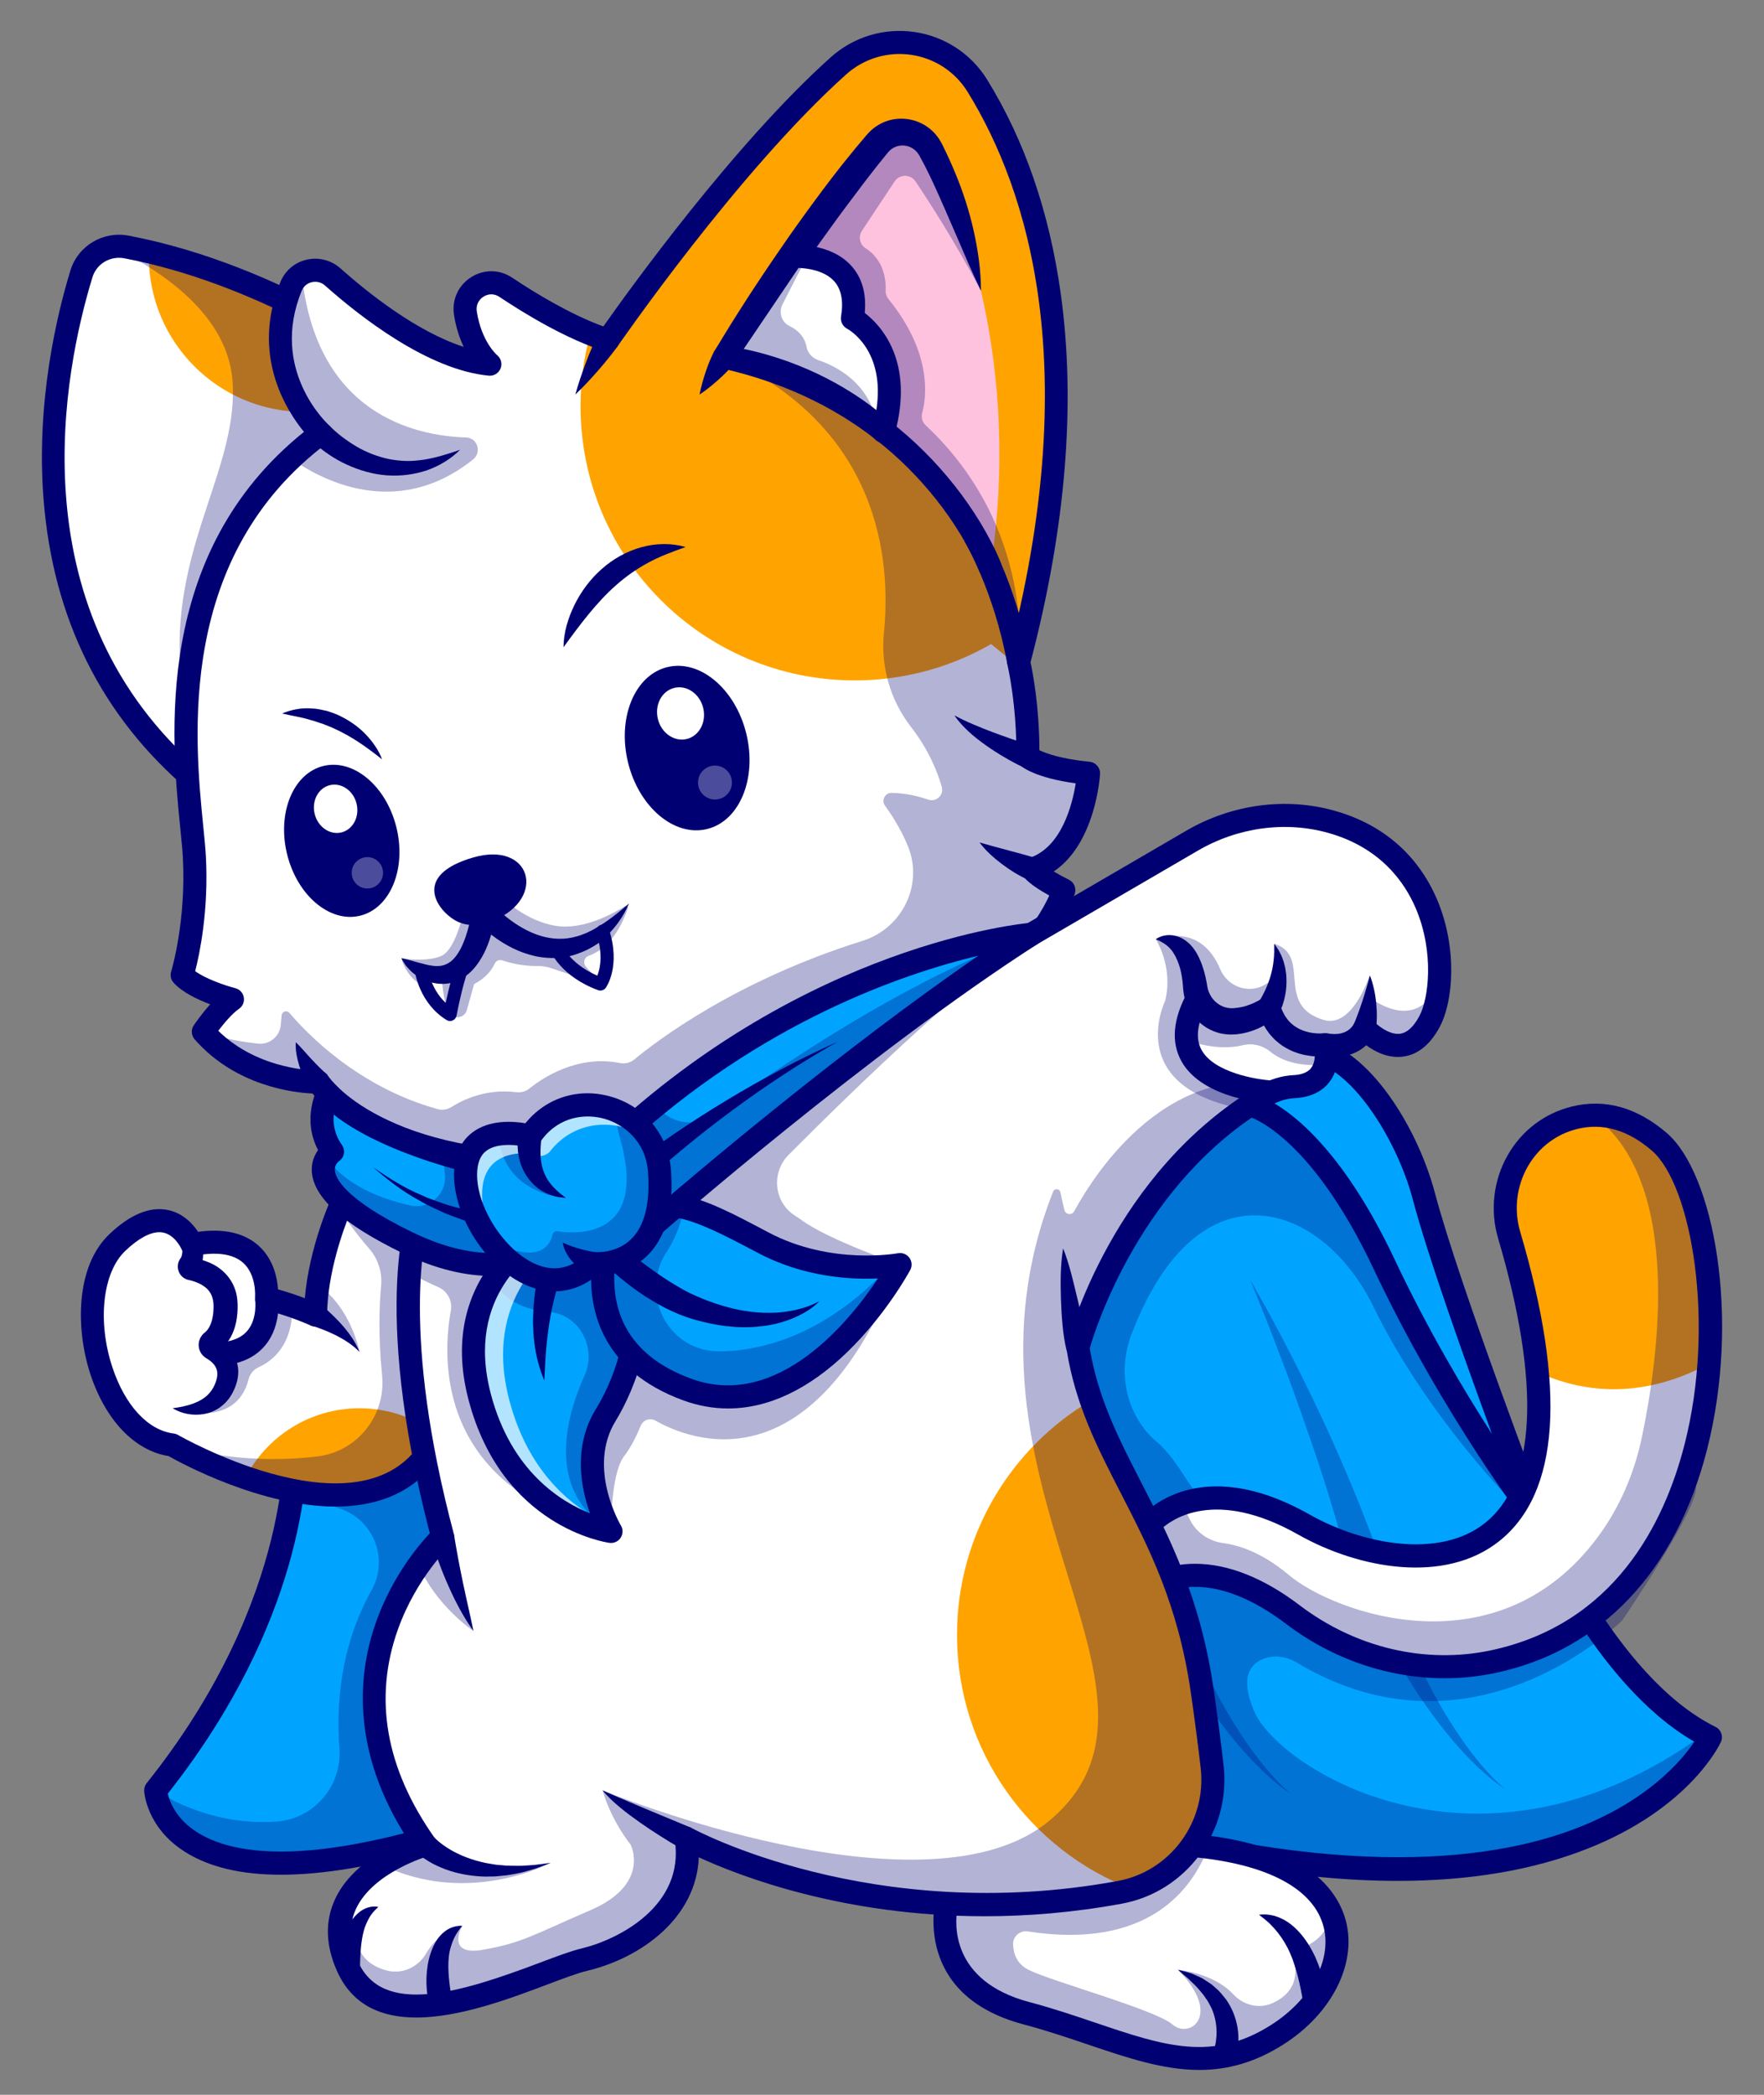 <?xml version="1.0" encoding="utf-8"?>
<!-- answer: kočka  -->
<!DOCTYPE svg PUBLIC "-//W3C//DTD SVG 1.1//EN" "http://www.w3.org/Graphics/SVG/1.1/DTD/svg11.dtd">
<svg version="1.1" id="Layer_1" xmlns="http://www.w3.org/2000/svg" xmlns:xlink="http://www.w3.org/1999/xlink" x="0px" y="0px"
	 width="2643.973px" height="3139.718px" viewBox="0 0 2643.973 3139.718" enable-background="new 0 0 2643.973 3139.718"
	 xml:space="preserve">
<rect x="0" y="0" width="2643.973" height="3139.718" fill="#808080" stroke="none"/>
<g>
	<g>
		<g>
			<path fill="#00A4FF" d="M2563.648,2603.719c0,0-170.296,370.907-1016.194,96.281c0,0-290.92-985.088,255.271-1133.708
				c0,0,151.533-20.836,284.698,234.089c128.722,246.383,63.102,166.987,199.081,443.341c4.691,9.53,9.629,19.504,14.813,29.922
				c0,0,16.887,41.031,47.4,95.098c14.862,26.268,32.934,55.597,53.869,84.777c40.636,56.732,92.085,113.02,151.681,145.312
				C2557.377,2600.559,2560.488,2602.188,2563.648,2603.719z"/>
		</g>
		<g opacity="0.3">
			<path fill="#000072" d="M2563.648,2603.719c0,0-170.296,370.907-1016.194,96.281c0,0-290.92-985.088,255.271-1133.708
				c0,0,151.533-20.836,284.698,234.089c128.722,246.383,63.102,166.987,199.081,443.341c-9.529,8.147-14.861,12.592-14.861,12.592
				s-132.228-131.833-213.154-297.932c-76.438-156.934-261.945-221.36-362.506,41.26c-15.974,41.719-13.441,88.897,9.305,127.345
				c7.219,12.202,16.351,23.91,27.867,33.439c13.422,11.104,26.873,28.563,39.195,47.724
				c62.125,96.612,157.575,167.71,269.494,193.551c93.324,21.547,204.388,24.163,306.873-32.959
				c28.392-15.801,56.189-36.242,82.704-62.114c249.197-243.025,0,122.006,0,122.006s-10.171,10.271-28.835,24.886
				c-68.228,53.355-249.829,164.365-459.607,38.005c-14.223-8.566-31.587-11.207-47.322-5.907
				c-20.421,6.878-38.681,26.458-15.462,80.033c37.081,85.469,338.616,277.095,674.072,33.181
				C2557.377,2600.559,2560.488,2602.188,2563.648,2603.719z"/>
		</g>
		<g opacity="0.3">
			<g>
				<path fill="#000072" d="M2256.866,2681.996c-15.308-9.575-29.061-21.543-42.271-33.943
					c-13.128-12.52-25.618-25.77-37.393-39.636c-23.421-27.833-44.697-57.557-63.992-88.499
					c-19.404-30.898-37.004-62.947-53.11-95.728c-4.014-8.201-8.063-16.398-11.841-24.71c-3.872-8.276-7.71-16.574-11.33-24.955
					c-3.714-8.353-7.373-16.729-10.846-25.179c-3.513-8.433-7.141-16.841-10.009-25.501c-2.959-8.604-5.337-17.567-7.788-26.027
					l-7.344-25.718c-5.198-17.07-10.176-34.233-15.748-51.229c-10.695-34.14-22.602-67.935-34.431-101.816
					c-11.865-33.872-24.37-67.563-37.36-101.091c-12.74-33.647-26.155-67.041-39.9-100.373
					c36.184,62.404,69.25,126.63,100.398,191.892c15.566,32.642,30.365,65.674,44.512,99.06
					c7.23,16.624,13.903,33.507,20.793,50.318l9.912,25.41c3.301,8.581,6.68,16.659,9.473,25.1
					c20.115,67.974,43.449,135.366,75.039,199.148c15.61,31.96,33.276,62.956,53.313,92.47
					c10.029,14.741,20.652,29.122,32.135,42.843C2230.631,2657.459,2242.779,2670.766,2256.866,2681.996z"/>
			</g>
		</g>
		<g opacity="0.3">
			<g>
				<path fill="#000072" d="M1935.496,2688.854c-15.308-9.575-29.061-21.543-42.271-33.94
					c-13.13-12.521-25.618-25.771-37.393-39.639c-23.421-27.832-44.697-57.557-63.991-88.499
					c-19.404-30.897-37.005-62.946-53.111-95.727c-4.016-8.201-8.063-16.399-11.843-24.71c-3.87-8.276-7.708-16.575-11.328-24.956
					c-3.714-8.353-7.373-16.729-10.845-25.176c-3.514-8.436-7.141-16.844-10.01-25.503c-2.959-8.604-5.337-17.568-7.788-26.028
					l-7.344-25.717c-5.198-17.071-10.176-34.233-15.747-51.229c-10.695-34.141-22.605-67.935-34.432-101.816
					c-11.865-33.872-24.369-67.563-37.36-101.092c-12.739-33.647-26.155-67.04-39.899-100.373
					c36.184,62.405,69.25,126.631,100.397,191.893c15.566,32.642,30.366,65.674,44.512,99.06
					c7.231,16.624,13.903,33.506,20.794,50.317l9.909,25.41c3.304,8.581,6.68,16.66,9.476,25.101
					c20.111,67.974,43.449,135.366,75.036,199.147c15.61,31.961,33.278,62.957,53.313,92.471
					c10.031,14.741,20.654,29.121,32.136,42.842C1909.261,2664.317,1921.409,2677.623,1935.496,2688.854z"/>
			</g>
		</g>
		<g>
			<path fill="#000072" d="M2094.976,2819.067c-157.422,0-342.246-34.238-552.866-102.617c-5.42-1.758-9.624-6.074-11.235-11.543
				c-0.454-1.528-45.386-155.059-66.763-347.378c-28.887-259.81-3.525-463.232,75.376-604.624
				c58.027-103.984,145.063-172.383,258.696-203.301c0.718-0.195,1.445-0.344,2.183-0.444
				c6.68-0.918,165.142-19.455,302.354,243.198c66.528,127.349,81.587,168.433,99.023,216.001
				c17.349,47.344,37.021,101.006,115.029,257.559c0.181,0.366,0.356,0.747,0.513,1.128
				c1.011,2.456,103.018,246.724,253.999,321.187c8.394,4.136,11.968,14.204,8.062,22.71c-1.855,4.043-47.231,99.736-200.254,159.99
				C2297.578,2803.032,2202.686,2819.067,2094.976,2819.067z M1561.572,2686.416c424.014,136.138,669.756,104.487,801.479,53.677
				c107.808-41.597,158.325-102.441,176.538-129.624c-151.021-86.836-247.236-313.33-254.023-329.683
				c-78.638-157.842-98.633-212.397-116.274-260.532c-17.021-46.436-31.719-86.538-97.207-211.89
				c-119.761-229.253-253.911-225.84-266.24-225.024c-103.618,28.564-183.066,91.26-236.152,186.367
				C1401.367,2071.265,1540.913,2611.333,1561.572,2686.416z"/>
		</g>
	</g>
	<g>
		<g>
			<path fill="#00A4FF" d="M1873.504,1656.021c0,0,97.689,19.716,201.377,239.306c103.689,219.59,226.422,378.297,226.422,378.297
				s-129.081-337.368-167.171-480.808C2096.043,1649.377,1953.566,1465.867,1873.504,1656.021z"/>
		</g>
		<g>
			<path fill="#000072" d="M2301.313,2290.903c-5.2,0-10.308-2.344-13.682-6.709c-1.235-1.602-125.078-162.725-228.374-381.489
				c-97.451-206.372-188.501-229.585-189.409-229.795c-4.966-1.152-9.292-4.463-11.611-8.999c-2.319-4.541-2.637-9.897-0.659-14.595
				c33.579-79.766,77.339-93.999,108.037-91.826c77.974,5.425,156.851,124.072,185.22,230.894
				c37.417,140.908,165.322,475.698,166.611,479.063c3.062,8.008-0.205,17.046-7.681,21.245
				C2307.104,2290.186,2304.194,2290.903,2301.313,2290.903z M1896.855,1646.548c35.64,17.236,113.77,72.227,193.652,241.401
				c49.219,104.233,103.14,195.132,145.791,261.333c-40.82-110.918-95.845-265.327-118.872-352.031
				c-24.844-93.564-96.074-201.24-154.209-205.283C1938.169,1590.176,1915.908,1608.569,1896.855,1646.548z"/>
		</g>
	</g>
	<g>
		<g>
			<path fill="#00A4FF" d="M848.101,2683.36c-573.692,232.953-612.205,22.367-614.625,1.63c0-0.247-0.049-0.494-0.049-0.691
				c-0.049-0.642-0.049-0.938-0.049-0.938c149.953-187.725,193.403-357.576,205.5-453.117c6.468-51.055,3.95-80.927,3.95-80.927
				l135.881-82.16l179.974-108.774c0,0,110.453,76.631,204.661,184.318C1104.952,2304.504,1209.924,2536.42,848.101,2683.36z"/>
		</g>
		<g opacity="0.3">
			<path fill="#000072" d="M848.101,2683.36c-573.692,232.953-612.205,22.367-614.625,1.63c0-0.247-0.049-0.494-0.049-0.691
				c-0.049-0.642-0.049-0.938-0.049-0.938s75.117,53.935,180.31,46.898c56.714-3.793,99.313-53.391,94.994-110.068
				c-4.725-61.998,0.426-151.143,48.104-236.568c25.846-46.309,4.166-104.429-45.872-121.999
				c-24.672-8.663-49.918-19.12-72.035-31.38c6.468-51.055,3.95-80.927,3.95-80.927l135.881-82.16
				c106.651-23.651,220.511-32.982,246.531-13.628c18.121,13.479,73.175,47.845,138.103,89.172
				C1104.952,2304.504,1209.924,2536.42,848.101,2683.36z"/>
		</g>
		<g>
			<path fill="#000072" d="M421.094,2809.824c-60.005,0-108.213-11.523-144.424-34.619c-57.227-36.494-60.464-88.789-60.576-90.996
				c-0.21-4.209,1.128-8.354,3.76-11.646C442.432,2393.96,425.82,2153.12,425.63,2150.718c-0.527-6.523,2.676-12.817,8.281-16.206
				l315.825-190.942c5.825-3.53,13.193-3.301,18.794,0.596c15.054,10.444,368.345,258.633,341.855,497.285
				c-11.88,107.036-97.944,193.809-255.801,257.91C673.394,2772.935,528.403,2809.824,421.094,2809.824z M251.543,2688.228
				c2.539,11.509,11.792,37.939,44.81,58.53c62.905,39.224,208.55,57.295,545.225-79.419
				c145.186-58.955,224.067-136.226,234.453-229.668c22.046-198.325-263.296-418.286-318.193-458.608L460.596,2158.77
				C461.88,2210.171,454.287,2431.255,251.543,2688.228z"/>
		</g>
	</g>
	<g>
		<g>
			<path fill="#FFFFFF" d="M2561.674,2043.851c-13.678,191.33-101.467,399.595-323.805,446.649
				c-105.416,22.318-214.684-5.628-300.449-70.854c-47.4-36.044-113.068-70.261-179.43-54.806c0,0-39.944-9.283-35.057-79.841
				c0,0,15.604-18.91,47.796-30.612c37.772-13.677,98.405-17.528,183.528,30.612c128.376,72.582,378.808,102.651,349.726-228.756
				c-5.036-57.127-18.318-125.067-42.019-205.353c-22.367-75.741,21.281-156.717,97.911-175.578
				c9.036-2.222,18.368-3.604,27.996-3.802c30.711-0.79,64.286,9.825,99.097,39.747
				C2537.874,1755.005,2572.438,1894.244,2561.674,2043.851z"/>
		</g>
		<g>
			<path fill="#FFA300" d="M2561.674,2043.851c-104.627,56.189-193.799,41.871-257.69,12.394
				c-5.036-57.127-18.318-125.067-42.019-205.353c-22.367-75.741,21.281-156.717,97.911-175.578
				c37.723-9.332,81.321-3.357,127.093,35.945C2537.874,1755.005,2572.438,1894.244,2561.674,2043.851z"/>
		</g>
		<g opacity="0.3">
			<path fill="#000072" d="M2561.674,2043.851c-13.678,191.33-101.467,399.595-323.805,446.649
				c-105.416,22.318-214.684-5.628-300.449-70.854c-47.4-36.044-113.068-70.261-179.43-54.806c0,0-39.944-9.283-35.057-79.841
				c0,0,15.604-18.91,47.796-30.612c4.345,7.11,8.706,14.876,12.583,22.911c9.438,19.561,28.467,32.6,49.993,35.469
				c24.438,3.258,59.006,14.652,98.19,47.629c68.097,57.273,312.836,146.632,463.581-56.992
				c32.697-44.168,54.526-95.395,65.834-149.173c24.683-117.385,62.617-383.543-73.039-482.72
				c30.711-0.79,64.286,9.825,99.097,39.747C2537.874,1755.005,2572.438,1894.244,2561.674,2043.851z"/>
		</g>
		<g>
			<path fill="#000072" d="M2165.259,2515.356c-83.945,0-167.798-28.354-238.306-81.943
				c-41.426-31.489-103.667-66.035-165.049-51.763l-3.906,0.908l-3.906-0.903c-2.217-0.513-54.219-13.53-48.379-97.871l0.386-5.537
				l3.535-4.277c3.379-4.097,84.824-99.219,253.135-4.038c78.53,44.414,194.272,67.388,262.842,12.881
				c77.266-61.416,84.102-209.082,19.761-427.041c-12.295-41.646-6.978-87.085,14.59-124.658
				c21.123-36.802,55.146-62.583,95.801-72.598c49.678-12.246,97.607,1.104,142.485,39.648
				c70.337,60.405,111.03,276.396,60.205,475.034c-46.597,182.114-159.185,300.811-317.017,334.219
				C2216.284,2512.739,2190.762,2515.356,2165.259,2515.356z M1791.177,2343.789c49.258,0,102.7,21.064,156.694,62.104
				c83.921,63.794,188.32,88.457,286.406,67.71c184.932-39.146,260.156-189.629,290.693-308.975
				c46.24-180.728,10.874-388.618-49.243-440.244c-35.923-30.854-73.506-41.724-111.694-32.314
				c-31.401,7.739-57.715,27.715-74.097,56.245c-16.89,29.434-21.055,65.029-11.421,97.671
				c69.639,235.898,59.072,391.973-31.401,463.882c-81.538,64.805-210.117,41.758-301.357-9.849
				c-124.907-70.649-190.156-22.476-205.869-7.725c-1.182,38.472,13.33,50.933,19.663,54.521
				C1769.863,2344.795,1780.42,2343.789,1791.177,2343.789z"/>
		</g>
	</g>
	<g>
		<g>
			<path fill="#FFFFFF" d="M617.37,562.787l-313.188,587.716l-10.862,20.343C0.228,921.647,81.401,543.383,122.037,410.514
				c6.616-21.774,24.984-36.933,46.314-40.586c6.863-1.136,14.023-1.136,21.182,0.246c11.307,2.173,22.564,4.543,33.674,7.16
				c194.835,45.722,355.947,157.605,388.239,181.059C615.346,561.257,617.37,562.787,617.37,562.787z"/>
		</g>
		<g>
			<path fill="#FFA300" d="M611.445,558.393c-41.229,36.736-95.542,59.054-155.088,59.054
				c-128.87,0-233.299-104.429-233.299-233.299c0-2.271,0.049-4.542,0.148-6.813C418.042,423.056,579.154,534.939,611.445,558.393z"
				/>
		</g>
		<g opacity="0.3">
			<path fill="#000072" d="M617.37,562.787l-313.188,587.716c-102.552-276.256,53.967-415,44.537-576.754
				c-5.678-98.257-100.232-164.766-180.368-203.821c6.863-1.136,14.023-1.136,21.182,0.246c11.307,2.173,22.564,4.543,33.674,7.16
				c194.835,45.722,355.947,157.605,388.239,181.059C615.346,561.257,617.37,562.787,617.37,562.787z"/>
		</g>
		<g>
			<path fill="#000072" d="M293.306,1188.152c-4.067,0-8.042-1.438-11.196-4.119C152.388,1073.729,79.438,927.171,65.293,748.436
				c-11.572-146.211,20.234-277.646,40.225-342.979c11.353-37.09,48.872-59.561,87.217-52.269
				C427.603,397.801,619.81,542.91,627.876,549.067c6.733,5.138,8.75,14.395,4.766,21.865l-324.087,608.064
				c-2.461,4.616-6.875,7.871-12.017,8.848C295.464,1188.05,294.38,1188.152,293.306,1188.152z M178.311,386.39
				c-18.037,0-34.351,11.553-39.746,29.182C95.552,556.157,25.85,904.336,288.325,1143.47l306.733-575.506
				c-45.254-31.936-214.292-143.879-408.774-180.82C183.608,386.636,180.938,386.39,178.311,386.39z"/>
		</g>
	</g>
	<g>
		<path fill="#FFFFFF" d="M1594.509,1334.08c0,0-48.635,152.372-237.002,175.628c0,0-169.259,226.436-484.57,234.879
			c-315.311,8.492-395.694-122.698-395.694-122.698s-104.182,2.469-172.419-75.445c-0.049-0.049-0.049-0.049-0.049-0.049
			s23.799-35.106,43.648-48.586c0,0-55.547-14.27-75.396-36.487c0,0,23.799-76.188,18.269-177.752
			c-5.234-95.394-67.151-395.892,144.966-596.405c13.726-13.035,28.588-25.576,44.685-37.624c0,0-98.504-89.616-44.586-220.51
			c3.357-8.147,9.035-14.369,15.898-18.418c14.023-8.344,32.835-7.604,46.364,4.395c51.597,45.919,149.558,122.747,235.718,130.845
			c0,0-28.391-23.058-36.785-76.334c-5.283-33.822,31.996-57.967,60.485-39.007c41.426,27.65,99.245,62.016,153.014,79.347
			c0,0,180.813-263.615,345.775-411.248c63.497-56.831,163.285-42.66,208.068,29.872c85.123,137.807,181.8,410.754,61.916,863.872
			c0,0,14.813,61.324,13.776,141.757c0,0,19.553,17.726,90.949,24.885c0,0-7.11,118.995-84.086,143.584
			C1547.454,1302.579,1552.737,1313.194,1594.509,1334.08z"/>
	</g>
	<g>
		<path fill="#FFA300" d="M1526.814,992.354c119.886-453.118,23.208-726.063-61.916-863.871
			c-44.783-72.532-144.57-86.703-208.068-29.874c-145.576,130.283-303.464,350.848-338.574,400.9l610.365,501.208
			C1527.523,995.287,1526.814,992.354,1526.814,992.354z"/>
	</g>
	<g>
		<path fill="#FFA300" d="M1516.545,945.595c-66.656,46.759-147.879,74.162-235.471,74.162
			c-226.93,0-410.902-183.973-410.902-410.902c0-37.624,5.037-74.063,14.566-108.675l26.317,9.678
			C1358.544,534.446,1484.254,829.267,1516.545,945.595z"/>
	</g>
	<g opacity="0.3">
		<path fill="#000072" d="M602.894,1440.605c2.996,8.576,11.639,27.485,31.908,37.319c2.156,1.046,4.604-0.841,4.119-3.188
			l-2.95-14.26c-0.361-1.744,0.933-3.394,2.712-3.46l20.446-0.757c1.602-0.059,2.941,1.171,2.982,2.772
			c0.246,9.696,1.745,41.495,10.862,58.617l0,0c6.76,10.964,23.335,8.624,26.795-3.782l10.548-37.815
			c0.219-0.787,0.765-1.438,1.495-1.806c4.537-2.291,21.404-11.782,29.683-29.978c1.971-4.331,6.974-6.367,11.485-4.854
			c10.609,3.557,30.041,8.738,52.582,8.453c6.695-0.085,13.375,0.856,19.73,2.965l66.05,21.91c2.327,0.771,4.562-1.56,3.579-3.805
			c-2.399-5.479-10.112-12.112-16.882-20.258c-4.539-5.46-2.341-13.798,4.358-16.15c15.625-5.488,41.807-21.913,58.564-71.066
			c0.847-2.482-2.086-4.632-4.304-3.229c-16.183,10.229-61.693,35.852-102.764,29.558c-45.176-6.924-79.283-40.074-86.499-47.573
			c-0.87-0.904-2.202-1.122-3.328-0.566l-47.485,23.426c-0.799,0.394-1.365,1.119-1.543,1.992
			c-1.839,8.97-13.053,59.4-34.364,68.069c-18.418,7.492-44.452,5.077-54.714,3.707
			C603.85,1436.565,602.191,1438.596,602.894,1440.605z"/>
	</g>
	<g opacity="0.3">
		<path fill="#000072" d="M1594.509,1334.08c0,0-48.635,152.372-237.002,175.628c0,0-169.259,226.436-484.57,234.879
			c-315.311,8.492-395.694-122.698-395.694-122.698s-104.182,2.469-172.419-75.445c0.951,0.372,27,11.441,81.54,17.758
			c17.639,2.042,33.413-11.081,34.576-28.801c0.274-4.18,0.672-8.786,1.231-13.825c0.634-5.716,7.818-7.958,11.53-3.566
			c25.738,30.458,103.053,111.359,222.166,144.306c7.01,1.938,14.49,0.794,20.64-3.088c15.848-10.004,51.746-28.098,97.035-22.241
			c7.033,0.909,14.149-0.873,19.673-5.32c19.658-15.828,71.989-51.054,135.663-38.445c7.751,1.535,15.792-0.239,21.873-5.286
			c33.284-27.63,151.978-118.264,341.827-177.724c59.961-18.779,92.128-84.533,68.021-142.558
			c-7.797-18.766-18.771-38.977-34.068-60.065c-5.789-7.98-0.146-19.271,9.713-19.148c13.873,0.174,33.029,2.306,54.824,9.992
			c12.063,4.254,24.042-6.799,20.524-19.097c-6.532-22.842-19.73-55.759-46.169-89.845c-30.951-39.905-45.586-90.329-40.578-140.581
			c11.178-112.187-7.195-308.169-239.247-413.672c0,0,379.845,56.09,441.218,457.117c0,0,14.813,61.324,13.776,141.757
			c0,0,19.553,17.726,90.949,24.885c0,0-7.11,118.995-84.086,143.584C1547.454,1302.579,1552.737,1313.194,1594.509,1334.08z"/>
	</g>
	<g opacity="0.3">
		<path fill="#000072" d="M709.14,688.556c-116.947,93.611-232.669,27.515-272.878-1.392c13.726-13.035,28.588-25.576,44.685-37.624
			c0,0-98.504-89.616-44.586-220.51c3.357-8.147,9.035-14.369,15.898-18.418c21.358,209.785,168.806,242.59,246.327,245.102
			C715.67,656.268,722.484,677.874,709.14,688.556z"/>
	</g>
	<g>
		<path fill="#000072" d="M843.975,1762.275c-257.7,0.005-352.656-94.463-375.645-123.301
			c-28.486-1.309-115.244-11.172-176.558-81.196c-5.176-5.915-5.713-14.58-1.299-21.086c1.665-2.454,11.797-17.188,24.585-31.442
			c-18.862-7.093-42.08-18.053-54.917-32.433c-4.048-4.533-5.415-10.861-3.604-16.665c0.225-0.72,22.793-74.719,17.49-171.65
			c-0.605-11.094-2.046-25.441-3.711-42.056c-13.545-135.029-41.411-412.937,185.288-595.137
			c-26.851-32.69-79.985-116.191-35.22-224.841c7.002-17,21.333-29.124,39.316-33.264c17.896-4.119,36.729,0.707,50.415,12.89
			c41.27,36.753,114.419,95.117,184.888,117.764c-6.025-12.619-11.475-28.428-14.497-47.658
			c-3.555-22.598,6.196-44.295,25.454-56.618c19.141-12.257,42.769-12.027,61.66,0.57c35.874,23.924,87.544,55.135,136.704,73.123
			c36.123-51.365,195.4-273.234,340.967-403.54c34.165-30.581,79.858-44.344,125.264-37.773
			c45.313,6.555,85.059,32.595,109.053,71.44c56.182,90.952,93.271,198.74,110.239,320.373
			c22.988,164.803,7.769,350.794-45.244,552.876c3.237,14.961,13.164,66.155,13.301,131.785
			c9.731,4.727,32.134,13.018,75.376,17.344c9.233,0.923,16.089,8.97,15.532,18.229c-0.283,4.739-7.026,104.222-69.395,146.133
			c5.708,3.477,13.159,7.64,22.842,12.481c7.617,3.808,11.323,12.602,8.73,20.715c-2.095,6.569-53.047,159.377-244.204,186.579
			c-29.854,36.978-198.14,228.032-493.379,235.957C863.379,1762.144,853.55,1762.275,843.975,1762.275z M477.202,1604.59
			c6.006,0,11.621,3.115,14.771,8.252c0.708,1.113,81.182,122.617,380.508,114.482c303.423-8.145,469.565-225.762,471.206-227.959
			c2.822-3.767,7.051-6.226,11.724-6.802c144.385-17.844,201.001-114.355,217.305-150.393
			c-27.852-15.288-37.612-25.613-40.723-31.836c-2.261-4.515-2.432-9.79-0.469-14.443c1.958-4.651,5.854-8.213,10.664-9.751
			c49.238-15.735,65.269-81.214,70.146-112.044c-59.688-8.247-79.727-23.884-83.364-27.178c-3.677-3.33-5.742-8.078-5.679-13.037
			c1.011-77.065-13.135-136.909-13.276-137.505c-0.669-2.783-0.635-5.698,0.098-8.464c115.337-435.94,31.084-703.042-59.907-850.347
			c-18.604-30.12-49.438-50.311-84.595-55.398c-35.273-5.1-70.742,5.582-97.261,29.319
			c-161.465,144.533-341.27,405.534-343.066,408.154c-4.326,6.296-12.256,9.025-19.556,6.67
			c-56.387-18.188-116.65-54.307-157.28-81.404c-7.422-4.95-16.333-5.031-23.853-0.217c-7.637,4.891-11.357,13.166-9.946,22.142
			c7.119,45.277,29.756,64.885,30.713,65.695c5.767,4.878,7.764,12.99,4.839,19.948c-2.925,6.963-10.005,11.274-17.476,10.566
			c-91.284-8.579-193.057-88.347-245.596-135.134c-5.405-4.819-12.583-6.653-19.673-5.022c-6.924,1.595-12.437,6.24-15.117,12.747
			c-48.462,117.634,36.616,197.79,40.264,201.145c3.779,3.479,5.835,8.477,5.576,13.608c-0.259,5.13-2.773,9.897-6.885,12.977
			c-227.261,170.104-199.79,444.004-186.587,575.635c1.709,17.031,3.184,31.74,3.833,43.615
			c4.502,82.319-9.546,147.952-15.991,172.993c15.293,11.106,43.516,21.167,60.181,25.475c6.572,1.696,11.548,7.085,12.71,13.771
			c1.162,6.688-1.694,13.435-7.305,17.253c-9.941,6.758-22.397,21.595-30.972,32.845c61.724,60.598,148.672,59.636,149.702,59.646
			C476.978,1604.59,477.09,1604.59,477.202,1604.59z M1561.846,1293.099L1561.846,1293.099L1561.846,1293.099z"/>
	</g>
	<g>
		<path fill="#000072" d="M463.936,1632.904c-3.765-6.014-6.24-11.26-8.699-17.1c-2.439-5.688-4.578-11.46-6.353-17.35
			c-1.75-5.896-3.364-11.781-4.404-17.829c-1.091-6.016-1.472-12.254-1.101-18.538c9.119,8.787,16.121,17.659,23.97,25.896
			c3.86,4.128,7.761,8.142,11.675,12.028l5.908,5.694c1.885,1.784,4.063,3.813,5.603,5.127L463.936,1632.904z"/>
	</g>
	<g>
		<path fill="#000072" d="M1541.461,1318.814c-7.418-3.218-14.007-6.756-20.641-10.822c-6.594-3.982-12.959-8.395-19.177-12.993
			c-12.305-9.368-24.121-19.79-33.55-32.337c15.059,4.238,29.275,8.22,43.576,11.976l21.209,5.72
			c6.971,1.855,14.094,4.004,20.555,6.035L1541.461,1318.814z"/>
	</g>
	<g>
		<path fill="#000072" d="M1534.268,1150.201c-10.231-4.685-19.563-9.797-28.979-15.354c-9.383-5.463-18.553-11.306-27.428-17.653
			c-8.884-6.323-17.585-12.91-25.658-20.366c-7.977-7.527-15.696-15.461-21.67-24.611c9.577,5.197,19.082,9.631,28.762,13.696
			c9.582,4.175,19.351,7.917,29.051,11.647c9.738,3.672,19.574,7.1,29.348,10.564l29.178,9.895L1534.268,1150.201z"/>
	</g>
	<g>
		<path fill="#000072" d="M1509.81,995.403c-19.839-109.861-63.999-183.848-64.443-184.583l29.58-17.871
			c1.948,3.221,47.915,80.242,68.877,196.312L1509.81,995.403z"/>
	</g>
	<g>
		<path fill="#000072" d="M1100.032,544.781c-3.313,4.523-7.136,8.708-11.096,12.806c-4.004,4.064-8.154,8.037-12.515,11.867
			c-8.691,7.684-17.715,15.146-27.842,21.88c2.217-11.958,5.537-23.188,9.189-34.196c1.812-5.516,3.833-10.892,6.001-16.172
			c2.212-5.249,4.561-10.408,7.419-15.232L1100.032,544.781z"/>
	</g>
	<g>
		
			<ellipse transform="matrix(0.943 -0.333 0.333 0.943 -302.372 409.715)" fill="#FFFFFF" cx="1046.132" cy="1088.486" rx="34.529" ry="45.973"/>
	</g>
	<g>
		<path fill="#000072" d="M572.637,1138.165c-11.599-9.331-22.905-17.757-34.49-25.454c-11.589-7.644-23.423-14.382-35.652-19.997
			c-6.021-3.072-12.412-5.073-18.589-7.793c-6.443-1.792-12.69-4.575-19.341-6.012c-13.127-4.18-26.777-5.927-41.643-9.517
			c13.777-5.859,29.182-8.827,44.436-7.507c7.722,0.105,15.181,2.044,22.712,3.667c7.283,2.395,14.651,4.793,21.411,8.433
			c13.733,6.807,26.265,15.854,36.733,26.731c5.186,5.492,10.015,11.27,14.136,17.543
			C566.495,1124.483,570.188,1131.065,572.637,1138.165z"/>
	</g>
	<g>
		<path fill="#000072" d="M844.6,970.113c0.195-22.254,6.865-43.738,16.55-63.68c9.897-19.865,23.445-38.381,40.583-53.454
			c16.973-15.166,37.585-26.777,59.565-32.793c21.934-6.086,45.139-6.411,66.343-0.315c-20.854,7.425-39.797,14.466-57.039,24.021
			c-17.275,9.331-32.903,20.488-47.366,33.354c-14.543,12.759-27.825,27.292-40.64,42.866
			C869.761,935.75,857.522,952.306,844.6,970.113z"/>
	</g>
	<g>
		<path fill="#000072" d="M740.53,1379.426c-19,8.104-40.16,10.339-58.114,0.123c-0.26-0.148-0.521-0.299-0.784-0.451
			c-26.204-15.234-64.596-67.033,27.423-93.848C795.742,1259.991,820.174,1345.454,740.53,1379.426z"/>
	</g>
	<g>
		<path fill="#000072" d="M742.552,1365.328c-0.33,4.959-0.803,8.952-1.501,13.322c-0.691,4.273-1.44,8.528-2.444,12.745
			c-1.96,8.438-4.431,16.825-7.729,25.083c-3.198,8.293-7.249,16.445-12.4,24.297c-5.088,7.861-11.533,15.425-19.805,21.599
			c-8.162,6.187-18.423,10.843-28.953,11.893c-10.518,1.203-20.53-0.647-29.355-3.66c-8.994-2.927-16.409-8.091-23.042-13.728
			c-3.213-2.938-6.072-6.271-8.862-9.51c-2.498-3.618-4.98-7.136-6.904-11.189c4.548,0.662,8.538,1.855,12.51,2.947
			c3.967,1.04,7.854,2.036,11.511,3.194c7.488,1.809,14.453,4.04,21.069,4.931c6.577,1.091,12.839,1.023,18.154-0.573
			c5.298-1.639,9.873-4.346,14.011-8.39c4.102-4.038,7.715-9.233,10.923-15.036c3.154-5.845,5.767-12.329,8.147-19.033
			c2.271-6.753,4.275-13.767,5.969-20.913c0.774-3.591,1.682-7.168,2.349-10.786c0.693-3.511,1.426-7.437,1.943-10.437
			L742.552,1365.328z"/>
	</g>
	<g>
		<path fill="#000072" d="M738.147,1355.351c1.13,1.234,3.076,3.205,4.727,4.797l5.315,5.01c3.625,3.301,7.407,6.45,11.208,9.559
			c7.715,6.062,15.754,11.659,24.17,16.35c16.76,9.468,34.954,15.584,53.535,15.969c9.292,0.301,18.657-1.029,27.834-3.716
			c4.673-1.103,9.048-3.236,13.677-4.858c4.407-2.16,8.997-4.076,13.271-6.75c17.612-9.822,34.155-23.161,50.889-37.526
			c-8.669,20.295-21.848,38.887-39.482,53.842c-4.28,3.89-9.265,6.961-14.072,10.337c-5.09,2.955-10.227,5.97-15.82,8.152
			c-10.984,4.692-22.913,8.083-35.156,8.986c-12.219,0.967-24.585,0.04-36.45-2.541c-11.848-2.688-23.23-6.806-33.875-12.085
			c-10.63-5.315-20.652-11.563-29.924-18.696c-4.639-3.562-9.126-7.303-13.425-11.282c-2.148-1.994-4.285-4.011-6.338-6.151
			c-2.136-2.225-3.945-4.111-6.35-6.932L738.147,1355.351z"/>
	</g>
	<g>
		<path fill="#000072" d="M674.561,1530.303c-1.797,0-3.584-0.49-5.161-1.455c-40.405-24.766-47.28-70.771-47.554-72.72
			c-0.464-3.306,0.776-6.623,3.296-8.815c2.524-2.192,5.986-2.954,9.185-2.054c40.503,11.517,52.056-5.625,52.529-6.359
			c2.656-4.656,8.496-6.238,13.208-3.689c4.722,2.552,6.479,8.506,4.038,13.284c-7.51,14.707-16.87,58.252-19.844,73.789
			c-0.605,3.184-2.739,5.866-5.708,7.178C677.275,1530.024,675.918,1530.303,674.561,1530.303z M645.386,1467.859
			c3.696,10.19,10.518,23.962,22.651,35.256c2.178-10.103,5.303-23.691,8.823-36.255
			C668.672,1468.965,658.315,1469.769,645.386,1467.859z"/>
	</g>
	<g>
		<path fill="#000072" d="M899.922,1484.676c-1.138,0-2.29-0.198-3.403-0.605c-55.278-20.308-71.108-57.356-71.753-58.924
			c-1.299-3.146-0.889-6.738,1.094-9.509c1.978-2.766,5.22-4.334,8.643-4.114c37.798,2.352,61.411-22.263,61.646-22.51
			c2.388-2.549,5.947-3.649,9.351-2.883c3.403,0.759,6.157,3.259,7.241,6.579c17.998,55.234-3.862,86.551-4.8,87.856
			C906.045,1483.201,903.032,1484.676,899.922,1484.676z M851.577,1430.721c7.646,9.328,21.196,21.851,43.701,31.594
			c3.418-8.542,7.529-25.117,2.5-49.238C887.676,1420.032,871.904,1428.279,851.577,1430.721z"/>
	</g>
	<g>
		<path fill="#000072" d="M925.87,518.727c-4.58,6.478-9.539,12.728-14.556,18.943c-4.973,6.237-10.222,12.316-15.469,18.393
			c-5.33,6.028-10.669,12.051-16.272,17.916c-5.574,5.884-11.196,11.735-17.209,17.355c2.1-7.959,4.587-15.684,7.126-23.379
			c2.507-7.715,5.281-15.271,8.064-22.82c2.861-7.502,5.728-15.002,8.862-22.341c3.096-7.36,6.25-14.689,9.783-21.792
			L925.87,518.727z"/>
	</g>
	<g>
		<path fill="#000072" d="M493.56,637.721c0.886,0.977,2.62,2.71,4.077,4.072l4.709,4.333c3.196,2.889,6.558,5.662,10.012,8.318
			c6.943,5.266,14.18,10.207,21.702,14.663c15.09,8.857,31.519,15.176,48.628,18.892c8.584,1.697,17.339,2.646,26.199,2.897
			c8.882,0.301,17.751-0.778,26.719-1.953c17.869-2.9,35.642-8.354,54.033-14.818c-13.774,13.793-31.035,24.193-49.99,30.861
			c-19.041,6.326-39.722,9.011-60.276,7.422c-20.564-1.584-40.728-7.383-59.404-15.981c-9.377-4.26-18.362-9.326-26.882-15.114
			c-4.277-2.876-8.459-5.896-12.539-9.129c-2.058-1.594-4.063-3.262-6.04-5.032c-2.063-1.833-3.779-3.371-6.189-5.819
			L493.56,637.721z"/>
	</g>
	<g>
		<g>
			
				<ellipse transform="matrix(-0.239 -0.971 0.971 -0.239 187.205 2389.948)" fill="#000072" cx="1030.56" cy="1121.582" rx="124.944" ry="91.23"/>
		</g>
		<g>
			
				<ellipse transform="matrix(-0.239 -0.971 0.971 -0.239 225.309 2315.966)" fill="#FFFFFF" cx="1020.612" cy="1069.652" rx="39.417" ry="34.955"/>
		</g>
		<g opacity="0.3">
			<circle fill="#FFFFFF" cx="1071.653" cy="1172.891" r="25.419"/>
		</g>
	</g>
	<g>
		<g>
			
				<ellipse transform="matrix(-0.239 -0.971 0.971 -0.239 -589.4 2059.313)" fill="#000072" cx="512.633" cy="1260.725" rx="115.543" ry="84.365"/>
		</g>
		<g>
			
				<ellipse transform="matrix(-0.239 -0.971 0.971 -0.239 -554.161 1990.899)" fill="#FFFFFF" cx="503.433" cy="1212.703" rx="36.452" ry="32.325"/>
		</g>
		<g opacity="0.3">
			<circle fill="#FFFFFF" cx="550.634" cy="1308.172" r="23.506"/>
		</g>
	</g>
	<g>
		<path fill="#FFC2DE" d="M1085.611,535.258c0,0,133.262-206.058,229.622-320.258c21.927-25.986,63.173-21.53,79.178,8.469
			c45.746,85.744,138.017,322.716,90.186,628.1C1484.596,851.568,1395.617,604.03,1085.611,535.258z"/>
	</g>
	<g>
		<path fill="#000072" d="M1468.333,857.413c-1.55-4.082-3.747-9.224-5.886-13.862c-2.178-4.753-4.502-9.487-6.895-14.196
			c-4.832-9.407-10.049-18.665-15.511-27.791c-11.038-18.193-23.257-35.728-36.478-52.476
			c-26.501-33.43-56.843-63.921-90.607-90.056c-8.298-6.724-17.114-12.762-25.76-19.02c-8.933-5.85-17.705-11.945-26.953-17.302
			c-18.181-11.219-37.233-20.984-56.621-29.99c-38.948-17.686-79.829-31.204-121.741-40.589l-0.015-0.002
			c-9.287-2.007-15.19-11.162-13.184-20.451c0.4-1.856,1.086-3.574,2.002-5.125l0.413-0.682
			c30.713-51.439,63.203-101.439,97.144-150.692c16.831-24.705,34.29-49.012,52.021-73.152
			c17.808-24.121,35.857-48.057,55.042-71.34c4.668-5.892,9.58-11.658,14.438-17.451l7.295-8.685
			c1.951-2.422,6.06-6.989,9.934-10.337c8.018-6.956,17.811-12.077,28.143-14.512c10.337-2.439,21.105-2.415,31.307-0.039
			c10.202,2.361,19.875,7.116,27.941,13.85c3.999,3.384,7.684,7.161,10.764,11.36c1.686,2.007,2.945,4.258,4.277,6.47l1.912,3.294
			l1.291,2.592c6.92,13.812,13.189,27.747,19.049,41.817c11.721,28.122,21.055,57.074,27.686,86.641
			c6.592,29.555,10.896,59.634,10.993,90.158c-13.356-27.449-24.829-54.813-36.504-81.899
			c-11.768-27.033-23.193-53.936-35.42-80.305c-6.099-13.179-12.563-26.16-19.47-38.701l-1.289-2.356l-0.999-1.465
			c-0.647-0.936-1.167-1.973-1.987-2.739c-1.385-1.76-3.032-3.234-4.746-4.592c-3.479-2.649-7.607-4.456-11.945-5.255
			c-8.766-1.63-17.762,0.965-23.938,6.688c-2.288,1.926-7.778,9.051-12.192,14.468c-4.592,5.698-9.224,11.35-13.682,17.212
			l-13.498,17.434l-13.262,17.688c-8.963,11.687-17.686,23.633-26.507,35.469l-51.963,71.992l-102.81,145.158l-10.769-26.257
			l0.017,0.005c44.099,9.87,87.336,24.139,128.643,42.905c20.569,9.548,40.798,19.935,60.137,31.853
			c9.824,5.703,19.172,12.174,28.664,18.408c9.209,6.646,18.576,13.089,27.414,20.235c35.938,27.831,68.245,60.272,96.471,95.886
			c14.082,17.845,27.109,36.531,38.928,56.019c5.857,9.78,11.463,19.727,16.697,29.924c2.6,5.112,5.131,10.269,7.543,15.532
			c2.451,5.378,4.639,10.352,6.992,16.572L1468.333,857.413z"/>
	</g>
	<g opacity="0.3">
		<path fill="#000072" d="M1526.814,992.332c0,0,27.617-198.43-139.402-354.934c-5.021-4.705-6.974-11.81-5.188-18.454
			c6.618-24.613,14.835-90.154-50.42-170.558c-2.961-3.649-4.523-8.207-4.316-12.902c0.612-13.88-1.506-45.316-30.26-63.575
			c-8.761-5.563-11.017-17.397-5.287-26.051L1340.84,272c7.405-11.185,23.783-11.29,31.276-0.165
			c20.881,30.998,59.447,90.782,98.213,163.986c0,0-49.848-243.46-112.536-237.86c-62.689,5.6-164.435,178.283-164.435,178.283
			s93.81,2.688,84.287,101.085c0,0,80.39,37.175,46.543,169.358C1324.188,646.688,1491.899,781.253,1526.814,992.332z"/>
	</g>
	<g>
		<path fill="#FFFFFF" d="M1324.179,646.676c0,0-2.963-2.962-8.739-7.998c-25.626-22.269-106.75-84.63-229.843-103.441
			l102.108-150.94c0,0,9.085-0.642,21.527,0.889c30.168,3.851,80.235,20.787,68.435,92.134
			C1277.667,477.318,1359.63,519.288,1324.179,646.676z"/>
	</g>
	<g opacity="0.3">
		<path fill="#000072" d="M1315.439,638.678c-25.626-22.269-106.75-84.63-229.843-103.441l102.108-150.94
			c0,0,9.085-0.642,21.527,0.889l-36.398,70.978c-6.065,11.828-1.6,26.681,10.377,32.446c11.108,5.347,22.604,14.781,25.684,31.288
			c1.756,9.413,8.766,16.914,17.844,19.964C1253.84,548.965,1304.19,574.297,1315.439,638.678z"/>
	</g>
	<g>
		<path fill="#000072" d="M1324.189,663.97c-4.546,0-8.975-1.797-12.261-5.104c-0.825-0.825-86.064-84.72-228.926-106.526
			c-5.859-0.894-10.85-4.727-13.228-10.156c-2.373-5.43-1.802-11.696,1.519-16.606l102.09-150.964
			c2.969-4.388,7.783-7.173,13.066-7.557c2.305-0.166,57.549-3.755,89.233,30.977c16.294,17.856,23.154,41.702,20.454,71.004
			c23.481,17.993,75.366,72.005,44.702,182.28c-1.65,5.933-6.328,10.537-12.285,12.092
			C1327.109,663.784,1325.645,663.97,1324.189,663.97z M1114.775,522.977c97.192,20.342,165.498,65.405,198.755,91.641
			c13.916-89.949-41.299-120.594-43.877-121.968c-6.543-3.486-10.264-10.825-9.058-18.14c3.877-23.445,0.366-41.338-10.439-53.179
			c-14.727-16.141-40.327-19.285-53.257-19.795L1114.775,522.977z"/>
	</g>
	<g>
		<g>
			<path fill="#FFFFFF" d="M1915.103,3049.183c-123.784,79.347-225.349,8.443-376.635-31.748
				c-151.336-40.191-119.538-164.42-119.538-164.42s90.949-111.736,368.094-86.999c8.245,0.74,16.244,1.629,23.996,2.616
				c105.96,13.727,162.445,51.992,183.331,97.467C2023.087,2928.559,1984.623,3004.597,1915.103,3049.183z"/>
		</g>
		<g opacity="0.3">
			<path fill="#000072" d="M1915.103,3049.183c-123.784,79.347-225.349,8.443-376.635-31.748
				c-151.336-40.191-119.538-164.42-119.538-164.42s90.949-111.736,368.094-86.999c8.245,0.74,16.244,1.629,23.996,2.616
				c-23.725,62.581-89.538,154.053-270.435,126.194c-11.801-1.817-22.501,7.342-22.147,19.276
				c0.393,13.295,5.158,29.227,23.19,38.255c34.908,17.479,190.44,59.794,215.819,82.013c25.428,22.219,75.495-13.677,8.196-82.013
				c0,0,52.804,4.218,82.893,36.712c14.896,16.087,37.962,22.284,58.052,13.505c24.086-10.525,46.05-32.589,28.907-78.805
				c0,0,54.757-7.159,58.855-57.671C2023.087,2928.559,1984.623,3004.597,1915.103,3049.183z"/>
		</g>
		<g>
			<path fill="#000072" d="M1797.637,3102.422c-54.424,0-108.32-18.242-166.763-38.018c-30.674-10.381-62.393-21.118-96.86-30.273
				c-165.928-44.097-132.202-183.984-131.841-185.391c0.62-2.427,1.763-4.688,3.34-6.626
				c3.955-4.854,100.024-118.564,383.066-93.335c175.02,15.605,218.677,89.39,229.126,131.982
				c15.615,63.662-21.86,137.188-93.262,182.959C1880.415,3091.943,1838.872,3102.422,1797.637,3102.422z M1434.863,2861.26
				c-3.477,20.151-11.245,107.769,108.027,139.463c35.576,9.458,67.852,20.381,99.067,30.942
				c102.002,34.517,175.698,59.463,263.833,2.954c58.955-37.793,90.444-96.313,78.345-145.625
				c-14.243-58.066-84.785-95.64-198.623-105.791C1547.188,2761.948,1451.294,2844.863,1434.863,2861.26z"/>
		</g>
		<g>
			<path fill="#000072" d="M1818.777,3075.523l0.42-1.302c0.188-0.549,0.369-1.151,0.529-1.823c0.325-1.297,0.762-2.549,1.021-3.928
				c0.676-2.676,1.12-5.447,1.625-8.218c0.32-2.786,0.699-5.602,0.901-8.414c-0.015-2.8,0.405-5.671,0.117-8.467
				c-0.286-11.301-2.71-22.572-7.451-33.386c-2.767-5.178-5.283-10.693-9.082-15.542c-3.218-5.29-7.595-9.79-11.722-14.741
				c-4.211-4.875-9.287-8.994-13.918-13.933c-5.119-4.249-10.359-8.57-15.549-13.413c6.752,1.464,13.564,3.276,20.303,5.478
				c3.239,1.357,6.479,2.799,9.709,4.316c3.213,1.551,6.639,2.832,9.549,4.977c3.015,1.975,6.11,3.923,9.128,6.008l2.263,1.569
				l2.068,1.834l4.15,3.708c5.801,4.746,10.281,10.908,15.1,16.875c8.809,12.607,14.769,27.612,17.135,43.191
				c1.164,7.791,1.439,15.7,0.881,23.566c-0.381,3.926-0.757,7.864-1.594,11.783c-0.33,1.948-0.813,3.949-1.344,5.92
				c-0.238,0.972-0.534,1.989-0.876,3.042c-0.322,1.021-0.615,2.005-1.182,3.504L1818.777,3075.523z"/>
		</g>
		<g>
			<path fill="#000072" d="M1953.141,3000.501l-1.543-8.83l-1.766-9.287c-1.291-6.184-2.551-12.388-4.15-18.479
				c-1.531-6.108-3.166-12.172-5.171-18.075c-1.823-5.978-3.975-11.805-6.477-17.415c-4.761-11.416-11.036-21.751-18.494-31.426
				c-3.792-4.79-7.93-9.395-12.565-13.989c-4.72-4.466-9.996-8.641-15.896-13.169c7.275-1.045,14.839-0.483,22.188,1.416
				c7.31,1.975,14.346,5.271,20.791,9.482c12.783,8.621,22.852,20.591,30.9,33.198c3.98,6.374,7.516,12.959,10.631,19.683
				c2.966,6.785,5.664,13.652,7.883,20.645c2.15,7.009,4.058,14.07,5.391,21.258c0.742,3.576,1.289,7.197,1.758,10.844
				c0.493,3.745,0.806,7.112,0.979,11.448L1953.141,3000.501z"/>
		</g>
	</g>
	<g>
		<g>
			<path fill="#FFFFFF" d="M658.154,2152.082c-6.468,11.405-13.875,22.268-22.12,32.439c-64.484,79.1-181.405,59.991-268.158,30.119
				c-62.707-21.627-109.663-48.932-109.663-48.932c-6.567-0.839-12.887-2.369-19.01-4.592c-0.049,0-0.049,0-0.099,0
				c-96.43-34.563-136.029-229.397-63.398-298.671c79.248-75.594,112.131,2.765,112.131,2.765
				c121.661-23.256,111.638,80.433,111.638,80.433c14.714,3.852,27.749,7.899,38.563,11.702
				c20.935,7.159,33.723,13.084,34.859,13.627c0.049,0,0.099,0.05,0.099,0.05c0.099-15.208,1.481-30.465,3.653-45.277
				c7.505-50.808,24.589-96.184,32.39-115.094c2.518-6.024,4.049-9.382,4.049-9.382
				C682.348,1784.235,738.686,2010.275,658.154,2152.082z"/>
		</g>
		<g>
			<path fill="#FFA300" d="M658.154,2152.082c-6.468,11.405-13.875,22.268-22.12,32.439c-64.484,79.1-181.405,59.991-268.158,30.119
				c32.045-61.769,96.579-103.936,170.987-103.936C583.894,2110.705,625.369,2126.209,658.154,2152.082z"/>
		</g>
		<g opacity="0.3">
			<path fill="#000072" d="M658.154,2152.082c-6.468,11.405-13.875,22.268-22.12,32.439c-64.484,79.1-181.405,59.991-268.158,30.119
				c-62.707-21.627-109.663-48.932-109.663-48.932c84.192,23.905,159.837,24.14,217.459,17.219
				c60.146-7.225,103.255-61.855,97.01-122.111c-5.976-57.665-4.032-105.03-1.448-134.094c1.785-20.08-4.633-40.033-17.86-55.247
				c-23.594-27.139-36.889-47.135-44.335-60.824c2.518-6.024,4.049-9.382,4.049-9.382
				C682.348,1784.235,738.686,2010.275,658.154,2152.082z"/>
		</g>
		<g opacity="0.3">
			<path fill="#000072" d="M538.863,2026.323c-24.589-42.611-65.866-55.301-65.866-55.301c0.099-15.208,1.481-30.465,3.653-45.277
				C526.915,1960.851,538.863,2026.323,538.863,2026.323z"/>
		</g>
		<g opacity="0.3">
			<path fill="#000072" d="M438.039,1957.346c1.384,60.011-31.718,83.444-50.447,91.879c-7.487,3.371-12.945,9.935-14.949,17.897
				c-19.591,77.856-113.787,43.583-113.787,43.583c122.253-2.913,66.558-84.382,66.558-84.382
				c77.025,3.209,74.063-80.68,74.063-80.68C414.19,1949.495,427.226,1953.543,438.039,1957.346z"/>
		</g>
		<g>
			<path fill="#000072" d="M502.773,2258.042c-110.439,0.015-229.009-63.75-250.254-75.698
				c-50.703-8.13-94.248-53.604-116.973-122.471c-22.124-67.046-22.729-161.343,28.218-209.937
				c31.25-29.8,60.903-42.012,88.101-36.338c22.793,4.761,37.334,21.025,45.063,32.627c39.243-5.298,69.819,1.812,91.074,21.182
				c22.07,20.122,27.539,48.062,28.672,65.029c16.099,4.629,29.746,9.341,40.234,13.286c6.66-77.646,38.975-148.394,40.488-151.675
				c2.563-5.552,7.871-9.336,13.955-9.946c72.92-7.383,132.954,25.493,169.014,92.48c51.895,96.421,38.594,233.491-30.942,318.838
				C611.455,2242.017,558.125,2258.037,502.773,2258.042z M238.848,1846.831c-14.263,0-31.816,9.604-51.226,28.115
				c-33.804,32.241-41.899,105.459-19.253,174.097c18.965,57.48,53.354,94.683,91.997,99.512c2.3,0.288,4.526,1.04,6.533,2.202
				c2.539,1.475,255.342,146.03,355.728,22.827c60.225-73.911,72.217-197.173,27.305-280.62
				c-27.324-50.757-71.396-77.095-125.107-75.171c-9.746,23.794-34.141,89.639-34.541,153.335
				c-0.034,5.903-3.081,11.377-8.081,14.521c-4.985,3.149-11.24,3.521-16.587,0.996c-0.264-0.127-28.384-13.262-70.522-24.297
				c-8.213-2.148-13.643-9.941-12.827-18.389c0.024-0.244,2.607-32.817-17.705-51.152c-14.966-13.511-39.673-17.08-73.467-10.615
				c-8.022,1.543-16.025-2.754-19.185-10.288c-0.044-0.107-9.282-20.879-27.3-24.512
				C242.754,1847.017,240.835,1846.831,238.848,1846.831z"/>
		</g>
		<g>
			<path fill="#000072" d="M480.875,1955.636c6.772,5.21,12.2,10.229,17.886,15.652c5.562,5.38,10.869,10.976,15.884,16.779
				c4.973,5.864,9.629,11.963,13.823,18.286c4.104,6.421,7.693,13.098,10.4,19.951c-10.269-10.642-22.424-18.276-35.007-24.733
				c-6.34-3.175-12.791-6.041-19.321-8.608c-6.423-2.498-13.381-5.003-19.404-6.556L480.875,1955.636z"/>
		</g>
		<g>
			<path fill="#000072" d="M302.334,1862.138c0.693,2.896,1.064,4.76,1.401,7.129c0.332,2.25,0.525,4.543,0.667,6.87
				c0.222,4.68,0.039,9.611-1.162,14.963c-0.598,2.668-1.396,5.439-2.732,8.304c-0.583,1.408-1.372,2.844-2.253,4.268l-0.652,1.059
				l-0.298,0.483c0.188-0.241,0.364-0.495,0.527-0.759c0.649-1.042,1.201-2.283,1.516-3.599c0.649-2.646,0.425-5.581-0.828-8.267
				c-1.201-2.684-3.699-5.154-6.492-6.333c-4.407-1.436-1.282-0.474-0.601-0.485l3.218,0.612c8.547,1.772,17.078,4.563,25.364,8.942
				c8.21,4.42,16.125,10.696,22.349,18.755c6.223,8.03,10.542,17.7,12.332,27.291c0.923,4.782,1.35,9.55,1.455,14.154
				c0.034,4.202-0.063,8.44-0.383,12.742c-0.691,8.582-2.224,17.527-5.627,26.33c-3.315,8.784-8.508,17.552-15.925,24.811
				c-1.829,1.825-3.853,3.51-5.962,5.104l-0.356,0.273l0.459-0.361c0.295-0.254,0.557-0.529,0.852-0.82
				c0.544-0.593,1.06-1.258,1.472-1.982c0.847-1.45,1.355-3.089,1.487-4.756c0.334-3.276-1.14-7.127-3.875-9.429
				c-0.349-0.28-0.664-0.537-0.999-0.77l-0.52-0.322c-0.127-0.065,0.173,0.117,0.239,0.164l1.445,0.949
				c0.967,0.618,1.914,1.292,2.854,1.983c7.498,5.429,14.48,12.637,19.478,21.804c4.951,9.143,7.224,20.345,6.023,30.327
				c-1.084,10.083-4.368,18.779-8.591,26.619c-4.302,7.966-10.466,15.349-18.02,20.764c-7.458,5.527-16.145,8.895-24.6,10.428
				c-17.043,2.855-33.459-0.601-46.846-8.699c15.31-2.034,29.346-5.368,40.464-11.318c11.152-5.938,18.35-14.019,22.771-24.421
				c2.327-5.301,3.74-10.848,3.77-15.459c0.1-4.71-1.257-8.45-3.442-12.132c-2.334-3.633-5.996-7.092-10.557-10.062
				c-0.559-0.378-1.123-0.754-1.724-1.096l-0.884-0.532l-1.428-0.928c-0.715-0.488-1.409-1.008-2.083-1.616
				c-5.535-4.709-8.479-12.368-7.793-19.312c0.291-3.504,1.392-6.936,3.191-9.959c0.901-1.504,1.956-2.917,3.149-4.164
				c0.591-0.647,1.213-1.209,1.86-1.761l1.167-0.964c0.786-0.674,1.584-1.367,2.312-2.188c6.023-6.349,9.402-17.142,10.317-29.251
				c0.203-3.044,0.254-6.16,0.217-9.321c-0.09-2.754-0.352-5.33-0.83-7.776c-1.052-4.846-2.686-9.04-5.386-12.733
				c-5.244-7.311-15.203-13.121-26.836-16.263l-2.178-0.552l-1.096-0.249c0.464,0.071-2.864-0.483-4.875-1.46
				c-4.5-1.87-8.396-5.726-10.393-10.057c-2.063-4.346-2.485-9.204-1.421-13.646c0.525-2.21,1.416-4.319,2.559-6.141l0.962-1.443
				l0.085-0.106c0.129-0.115,0.298-0.25,0.435-0.542c0.339-0.416,0.674-1.18,0.977-2.068c0.61-1.785,1.089-4.24,1.311-6.914
				c0.078-1.353,0.149-2.742,0.11-4.153l-0.125-3.801L302.334,1862.138z"/>
		</g>
		<g>
			<path fill="#000072" d="M329.849,2046.646l-1.914-34.512c19.756-1.094,34.297-7.178,43.228-18.081
				c14.985-18.301,11.255-45.591,11.216-45.864l34.17-5.205c0.264,1.714,6.211,42.29-18.394,72.656
				C382.832,2034.551,359.849,2044.985,329.849,2046.646z"/>
		</g>
	</g>
	<g>
		<g>
			<path fill="#FFFFFF" d="M2157.388,1469.319c-1.53,25.576-7.061,47.45-14.813,61.817c-39.648,73.816-97.319,10.32-97.319,10.32
				c-17.33,33.723-58.213,24.342-58.213,24.342c1.679,12.146,1.185,21.972-0.84,29.921c-6.616,26.07-29.674,32.095-46.265,32.934
				c-1.481,0.05-2.962,0.198-4.443,0.346c-11.554,1.136-22.763,4.444-33.181,9.629c-2.222,1.036-4.395,2.222-6.518,3.456
				c-10.961,6.468-21.479,13.232-31.649,20.243c-190.243,131.487-248.457,357.379-248.457,357.379
				c4.395,28.145,11.258,54.215,19.898,79.1c44.882,130.351,136.572,229.102,166.296,435.096
				c6.469,44.636,11.308,82.358,14.912,114.057c9.529,82.803-41.574,159.977-119.588,183.677c-6.122,1.926-12.442,3.456-18.91,4.642
				c-378.906,69.569-649.829-81.223-649.829-81.223c15.898,102.602-77.224,163.976-152.373,181.948
				c-75.1,18.021-297.289,141.806-355.502,9.529c-13.825-31.452-14.467-58.214-7.357-80.68c9.777-31.304,34.464-54.411,59.3-70.557
				c32.489-21.034,65.126-30.218,65.126-30.218c-134.894-190.786-61.324-347.06-10.171-419
				c19.602-27.601,35.945-42.808,35.945-42.808s0-0.05-0.049-0.198c-49.573-187.133-55.3-315.952-49.869-395.397
				c4.74-69.718,18.121-101.516,18.121-101.516l579.371-210.734l382.461-222.831c0.493-0.296,0.987-0.593,1.432-0.839
				l191.873-111.786c63.397-36.933,139.238-48.092,209.796-27.946C2127.664,1269.447,2162.424,1388.195,2157.388,1469.319z"/>
		</g>
		<g>
			<path fill="#FFA300" d="M1697.209,2831.635c-153.606-58.411-262.775-207.08-262.775-381.228
				c0-149.805,80.778-280.748,201.155-351.602c44.882,130.351,136.572,229.102,166.296,435.096
				c6.469,44.636,11.308,82.358,14.912,114.057C1826.326,2730.761,1775.223,2807.935,1697.209,2831.635z"/>
		</g>
		<g opacity="0.3">
			<path fill="#000072" d="M2157.388,1469.319c-1.53,25.576-7.061,47.45-14.813,61.817c-39.648,73.816-97.319,10.32-97.319,10.32
				c-17.33,33.723-58.213,24.342-58.213,24.342c1.679,12.146,1.185,21.972-0.84,29.921c-42.813,3.597-67.94-7.853-82.126-19.467
				c-11.631-9.524-27.196-13.25-41.781-9.606c-38.322,9.572-81.544-6.921-81.544-6.921c13.479,67.052,123.39,77.025,123.39,77.025
				l-1.827,1.877c-2.222,1.036-4.395,2.222-6.518,3.456c-10.961,6.468-21.479,13.232-31.649,20.243
				c-181.257-33.131-117.908-161.753-117.908-161.753c13.085-51.549-13.924-92.826-13.924-92.826
				c58.876-18.308,85.259,17.651,96.44,44.536c11.061,26.591,42.77,38.186,67.479,23.392c10.701-6.407,17.289-13.565,17.289-13.565
				c6.862-27.502-3.703-47.598-3.703-47.598c57.405,17.833-0.522,92.426,74.605,114.255c43.038,12.505,68.434-66.657,68.434-66.657
				c2.074,15.85,0,33.279,0,33.279C2132.602,1550.196,2156.351,1472.924,2157.388,1469.319z"/>
		</g>
		<g opacity="0.3">
			<path fill="#000072" d="M1935.495,1628.999c-11.554,1.136-22.763,4.444-33.181,9.629c-2.222,1.036-4.395,2.222-6.518,3.456
				c-10.961,6.468-21.479,13.232-31.649,20.243c-190.243,131.487-248.457,357.379-248.457,357.379
				c4.395,28.145,11.258,54.215,19.898,79.1c44.882,130.351,136.572,229.102,166.296,435.096
				c6.469,44.636,11.308,82.358,14.912,114.057c9.529,82.803-41.574,159.977-119.588,183.677c-6.122,1.926-12.442,3.456-18.91,4.642
				c-378.906,69.569-649.829-81.223-649.829-81.223s-86.358-43.599-125.167-71.545c0,0,487.221,200.561,671.124,44.015
				c224.515-191.116-167.384-507.19,4.06-941.549c2.053-5.2,9.609-4.619,10.793,0.845c1.662,7.676,3.773,17.089,6.118,26.771
				c1.701,7.022,11.15,8.294,14.604,1.947C1641.738,1757.224,1753.447,1583.137,1935.495,1628.999z"/>
		</g>
		<g opacity="0.3">
			<path fill="#000072" d="M1201.481,1828.723c41.228,30.168,147.583,66.607,147.583,66.607
				c-130.167,335.589-312.488,264.569-366.68,233.881c-8.234-4.663-18.649-0.883-22.17,7.9
				c-5.188,12.943-13.51,30.674-24.865,45.534c-20.59,26.959-19.553,112.674-19.553,112.674
				c-263.05-63.185-253.048-259.425-240.05-330.793c2.706-14.857-5.119-29.561-19-35.51c-13.944-5.977-28.86-13.513-43.226-21.343
				c4.74-69.718,18.121-101.516,18.121-101.516l579.371-210.734l382.461-222.831c-115.661,67.396-311.425,257.602-411.515,358.343
				c-26.352,26.522-22.049,70.994,9.541,90.991C1194.811,1824.024,1198.146,1826.285,1201.481,1828.723z"/>
		</g>
		<g opacity="0.3">
			<path fill="#000072" d="M825.24,2792.085c0,0-122.549,66.015-252.703,3.21c32.489-21.034,65.126-30.218,65.126-30.218
				S692.865,2818.057,825.24,2792.085z"/>
		</g>
		<g opacity="0.3">
			<path fill="#000072" d="M709.554,2444.434c-2.222-1.481-55.991-38.217-82.062-98.356c19.602-27.601,35.945-42.808,35.945-42.808
				S688.323,2400.785,709.554,2444.434z"/>
		</g>
		<g opacity="0.3">
			<path fill="#000072" d="M876.097,2937.002c-75.1,18.021-297.289,141.806-355.502,9.529c-13.825-31.452-14.467-58.214-7.357-80.68
				c12.048,2.519,20.787,11.9,21.133,33.082c0.503,33.691,22.419,48.268,44.862,54.346c23.258,6.299,47.273-4.52,59.386-25.35
				c20.136-34.626,54.198-41.438,54.198-41.438s-26.169,46.018,31.749,35.698c57.917-10.319,71.396-20.64,161.062-59.498
				c89.666-38.907,59.793-97.614,59.793-97.614c-32.291-41.821-42.117-81.568-42.117-81.568
				c40.933,30.563,125.167,71.545,125.167,71.545C1044.368,2857.655,951.246,2919.029,876.097,2937.002z"/>
		</g>
		<g>
			<path fill="#000072" d="M623.979,3023.872c-51.206,0.005-95.957-17.593-119.185-70.376
				c-17.002-38.647-17.759-74.897-2.246-107.744c23.267-49.253,77.515-77.139,108.257-89.512
				c-86.807-134.546-73.804-251.338-46.499-326.938c24.458-67.72,63.613-113.906,79.927-131.196
				c-89.941-346.03-31.113-492.529-28.54-498.647c1.865-4.438,5.498-7.9,10.024-9.546l577.91-210.21l574.463-334.683
				c68.35-39.821,149.707-50.627,223.223-29.626c90.762,25.923,133.198,86.726,152.813,133.171
				c30.366,71.885,24.565,151.937,3.691,190.76c-14.351,26.696-32.964,41.628-55.317,44.367
				c-22.275,2.729-41.904-7.622-54.741-17.075c-12.642,11.89-28.608,16.523-42.505,17.51c-0.737,15.791-5.41,28.955-13.965,39.292
				c-11.274,13.623-28.73,21.401-50.474,22.49c-12.451,0.625-24.985,4.458-36.255,11.089
				c-193.281,113.833-262.603,333.965-271.206,363.691c12.485,75.317,43.955,136.567,77.236,201.348
				c41.567,80.898,88.677,172.593,108.418,309.395c5.991,41.504,11.03,80.049,14.976,114.565
				c11.279,98.433-55.728,189.473-152.544,207.256c-72.905,13.389-141.782,18.828-205.498,18.828
				c-212.485,0.01-368.057-60.459-428.535-88.354c-3.56,89.951-85.176,150.439-167.266,170.098
				c-14.399,3.447-35.659,11.47-60.278,20.757C764.912,2995.313,689.214,3023.872,623.979,3023.872z M645.303,1819.565
				c-9.81,32.212-44.346,180.469,34.854,479.253c1.636,6.167-0.259,12.729-4.927,17.075c-0.488,0.459-51.094,48.481-78.887,126.46
				c-36.851,103.398-18.208,208.623,55.41,312.754c3.242,4.585,4.053,10.459,2.178,15.752c-1.88,5.293-6.211,9.346-11.616,10.859
				c-0.806,0.229-82.72,24.004-108.56,78.892c-11.157,23.691-10.278,49.521,2.681,78.97c36.558,83.096,154.038,46.88,271.23,2.661
				c25.708-9.697,47.91-18.076,64.429-22.031c54.844-13.13,154.541-64.004,139.302-162.534c-1.006-6.523,1.787-13.052,7.207-16.826
				c5.42-3.77,12.52-4.121,18.276-0.913c2.656,1.465,270.425,146.875,638.32,79.321c78.999-14.512,133.662-88.892,124.448-169.331
				c-3.911-34.185-8.906-72.393-14.849-113.555c-18.916-131.089-62.651-216.216-104.951-298.54
				c-35.127-68.379-68.311-132.959-81.235-215.464c-0.361-2.329-0.249-4.707,0.342-6.992c2.71-10.518,68.94-259.106,288.071-388.164
				c16.06-9.448,34.058-14.922,52.061-15.825c8.232-0.41,19.351-2.48,25.576-10.005c5.625-6.797,7.402-17.969,5.283-33.213
				c-0.781-5.63,1.255-11.284,5.449-15.122c4.185-3.84,9.99-5.363,15.542-4.099c2.754,0.601,28.276,5.396,38.945-15.389
				c2.588-5.041,7.485-8.491,13.105-9.233c5.63-0.739,11.245,1.316,15.059,5.513c5.63,6.104,23.965,21.626,40.332,19.536
				c10.532-1.333,20.288-10.222,28.999-26.418c14.204-26.418,22.407-95.843-5.088-160.945
				c-16.68-39.489-52.856-91.218-130.469-113.386c-64.512-18.416-136.069-8.853-196.328,26.257l-575.801,335.464
				c-0.894,0.518-1.826,0.957-2.793,1.309L645.303,1819.565z"/>
		</g>
		<g>
			<g>
				<path fill="#000072" d="M680.369,2299.718c1.88,11.479,4.087,23.737,6.25,35.698c2.278,12.012,4.634,24.063,7.148,36.11
					c2.471,12.068,5.232,24.087,7.9,36.219c2.634,12.151,5.469,24.292,7.954,36.751c-14.822-20.589-26.636-43.058-36.897-66.124
					c-5.193-11.525-9.998-23.231-14.336-35.124c-4.46-11.943-8.438-23.716-11.855-36.47L680.369,2299.718z"/>
			</g>
			<g>
				<path fill="#000072" d="M1020.933,2770.582c-10.808-6.003-21.169-12.253-31.47-18.869c-10.33-6.497-20.491-13.289-30.498-20.34
					c-9.98-7.082-19.907-14.265-29.373-22.16c-9.451-7.852-18.665-16.236-26.494-25.862c11.216,5.163,22.388,9.727,33.445,14.504
					c11.079,4.71,22.073,9.508,33.188,14.078l66.287,27.551L1020.933,2770.582z"/>
			</g>
			<g>
				<path fill="#000072" d="M650.206,2753.217c-0.002,0.067,0.728,0.8,1.196,1.299c0.464,0.531,1.177,1.127,1.76,1.696
					c1.162,1.182,2.524,2.317,3.867,3.467c2.668,2.297,5.598,4.492,8.594,6.575c3.01,2.102,6.057,4.199,9.326,6.01
					c3.157,2,6.519,3.675,9.915,5.33c13.53,6.758,28.335,11.526,43.721,14.729l11.677,2.015c3.909,0.767,7.893,0.804,11.868,1.247
					c7.971,0.991,16.003,0.699,24.138,0.911c8.132,0.109,16.221-0.908,24.465-1.265c8.149-0.913,16.323-2.1,24.6-3.167
					c-7.732,2.925-15.503,6.014-23.411,8.855l-12.112,3.423c-4.067,1.087-8.11,2.437-12.285,3.099
					c-8.303,1.613-16.67,3.425-25.227,3.972c-4.27,0.325-8.555,1.052-12.866,1.033l-13.005,0.189
					c-17.371-0.563-35.005-3.13-52.136-8.622c-4.272-1.396-8.542-2.853-12.693-4.708c-4.229-1.652-8.328-3.674-12.424-5.769
					c-4.07-2.156-8.057-4.499-11.987-7.141c-1.963-1.319-3.928-2.623-5.876-4.158c-0.979-0.774-1.912-1.431-2.932-2.334
					c-1.04-0.906-1.86-1.536-3.296-2.952L650.206,2753.217z"/>
			</g>
			<g>
				<path fill="#000072" d="M644.205,3008.219c-0.984-3.439-1.624-6.097-2.2-9.121c-0.579-2.938-1.099-5.864-1.455-8.815
					c-0.823-5.89-1.223-11.829-1.377-17.808c-0.271-11.946,0.835-24.119,3.713-36.194c1.372-6.058,3.579-12.021,6.125-17.852
					c2.556-5.817,5.771-11.545,10.122-16.482c4.287-4.938,9.475-9.193,15.327-11.947c5.92-2.647,12.17-4.033,18.352-3.504
					c-7.957,9.58-12.556,17.938-15.54,26.746c-1.497,4.367-2.849,8.729-3.672,13.366c-0.879,4.606-1.179,9.377-1.492,14.18
					c-0.359,9.671,0.215,19.593,1.338,29.572c0.527,4.991,1.255,9.988,1.965,14.981l2.314,14.472L644.205,3008.219z"/>
			</g>
			<g>
				<path fill="#000072" d="M505.005,2950.301c0.027-5.681,0.42-10.251,1.104-15.278c0.635-4.914,1.58-9.782,2.71-14.626
					c2.28-9.676,5.576-19.253,10.103-28.462c4.663-9.102,10.388-18.176,18.672-25.192c8.123-7.015,19.604-10.982,29.575-8.55
					c-7.803,6.699-12.439,13.086-15.894,20.199c-1.721,3.523-3.35,7.032-4.614,10.804c-1.279,3.768-2.146,7.72-3.057,11.663
					c-1.606,7.985-2.568,16.239-3.13,24.587c-0.303,4.167-0.466,8.364-0.635,12.539l-0.271,12.056L505.005,2950.301z"/>
			</g>
			<g>
				<path fill="#000072" d="M2028.655,1536.654c0.95-2.269,2.251-5.447,3.304-8.296c1.143-2.94,2.326-5.911,3.4-8.932
					c2.158-6.037,4.543-12.15,6.443-18.413c2.051-6.244,4.037-12.592,5.939-19.063c1.997-6.472,3.611-13.061,5.581-19.848
					c2.536,6.545,4.524,13.303,6.038,20.171c1.592,6.872,2.641,13.847,3.344,20.876c0.586,7.02,1.111,14.129,0.97,21.235
					c-0.063,3.555-0.173,7.131-0.407,10.72c-0.381,3.665-0.579,6.992-1.412,11.155L2028.655,1536.654z"/>
			</g>
			<g>
				<path fill="#000072" d="M1989.527,1582.896c-3.753,0.459-6.104,0.542-9.017,0.625c-2.764,0.051-5.513,0.02-8.237-0.154
					c-5.464-0.259-10.896-1.022-16.318-2.072c-10.815-2.204-21.6-6.26-31.382-12.399c-5.007-2.866-9.419-6.758-13.772-10.558
					c-4.023-4.18-8.086-8.358-11.166-13.188c-3.567-4.585-5.887-9.674-8.484-14.661c-2.409-5.029-3.928-10.247-5.845-15.391
					c-1.45-3.89-1.104-8.008,0.622-11.448l1.27-2.502c0.436-0.679,1.492-2.451,2.281-3.848c0.847-1.489,1.716-3.032,2.546-4.604
					c1.712-3.135,3.249-6.406,4.829-9.712c3.037-6.655,5.666-13.613,7.697-20.872c2.1-7.25,3.658-14.826,4.434-22.722
					c0.996-7.941,0.957-16.118,0.843-24.899c5.231,6.826,10.039,14.556,12.83,23.078c1.711,4.219,2.595,8.615,3.723,13.084
					c0.647,4.46,1.597,9.045,1.683,13.626c0.551,9.187,0.043,18.551-1.807,27.683c-0.889,4.58-2.096,9.104-3.584,13.588
					c-0.804,2.222-1.563,4.476-2.557,6.688c-0.991,2.329-1.873,4.209-3.525,7.095l-0.005,0.007l1.892-13.947
					c1.424,3.481,2.415,7.256,4.029,10.555c1.75,3.184,3.161,6.643,5.412,9.338c3.895,5.942,9.035,10.607,14.951,14.29
					c5.891,3.705,12.69,6.367,20.02,7.86c3.674,0.694,7.427,1.25,11.221,1.419c1.899,0.13,3.781,0.146,5.649,0.114
					c1.716-0.021,3.994-0.189,4.841-0.28L1989.527,1582.896z"/>
			</g>
			<g>
				<path fill="#000072" d="M1913.436,1523.104l-2.192,2.046c-0.64,0.588-1.245,1.112-1.868,1.628
					c-1.247,1.045-2.471,2.01-3.721,2.956c-2.484,1.886-5.012,3.657-7.653,5.228c-5.254,3.174-10.708,6.05-16.467,8.284
					c-5.73,2.307-11.729,3.999-17.815,5.363c-6.235,1.255-11.971,1.963-19.395,1.999c-7.053-0.236-14.199-1.133-20.93-3.438
					c-6.68-2.321-13.174-5.324-18.851-9.458c-11.478-8.073-20.394-19.343-25.64-32.058c-2.619-6.343-4.409-13.032-5.122-19.795
					c-0.485-3.835-0.552-5.571-0.728-8.049c-0.148-2.352-0.432-4.646-0.635-6.98c-1.118-9.192-2.842-18.147-5.723-26.097
					c-1.398-4.045-3.13-7.585-4.814-11.203c-1.896-3.291-3.721-6.756-6.229-9.67c-4.756-6.114-12.314-11.582-23.314-16.114
					c9.479-6.936,23.438-8.386,35.881-2.926c6.328,2.501,11.587,6.764,16.26,11.381c4.326,4.764,8.076,10.024,10.783,15.466
					c5.654,10.865,9.264,22.029,11.741,33.145c0.554,2.77,1.187,5.558,1.663,8.33c0.463,2.645,0.92,6.045,1.293,7.3
					c0.633,3.479,1.961,6.746,3.482,9.832c3.086,6.175,7.829,11.399,13.361,15.015c5.552,3.645,11.834,5.586,18.293,5.903
					c2.906,0.088,7.469-0.363,11.38-0.983c4.026-0.664,8.071-1.494,12.012-2.822c3.929-1.324,7.905-2.715,11.68-4.546
					c1.89-0.901,3.757-1.844,5.566-2.818l2.61-1.501l1.205-0.723c0.332-0.176,0.879-0.569,0.797-0.415L1913.436,1523.104z"/>
			</g>
			<g>
				<path fill="#000072" d="M1905.381,1654.009c-4.165-0.205-102.3-5.688-134.468-63.203c-16.03-28.662-12.993-63.555,9.023-103.703
					l30.303,16.616c-15.894,28.991-18.984,52.6-9.185,70.173c18.911,33.896,82.964,44.409,106.045,45.596L1905.381,1654.009z"/>
			</g>
			<g>
				<path fill="#000072" d="M1600.078,2027.101c-1.293-3.05-1.166-3.179-1.604-4.471l-0.77-2.831
					c-0.449-1.766-0.817-3.514-1.13-5.184c-0.659-3.366-1.177-6.611-1.709-9.87c-1.021-6.443-1.694-12.866-2.339-19.229
					c-1.213-12.754-1.865-25.435-2.339-38.108c-0.745-25.354-0.986-50.635,3.284-76.296c4.875,12.087,8.467,24.279,11.818,36.472
					c3.306,12.197,6.047,24.432,9.043,36.59l8.647,36.276l4.341,17.769c0.754,2.876,1.496,5.769,2.303,8.496l1.182,3.926
					l0.544,1.682c0.042,0.198,0.638,1.568-0.046-0.039L1600.078,2027.101z"/>
			</g>
		</g>
	</g>
	<g>
		<g>
			<g>
				<path fill="#00A4FF" d="M914.561,2293.147c0.79,1.432,1.234,2.172,1.234,2.172s-149.163-20.639-196.81-201.501
					c-20.244-76.976-4.888-133.856,19.454-173.801c32.883-53.967,82.16-77.025,82.16-77.025
					c185.701,20.639,136.572,197.798,87.395,277.736C863.161,2193.558,906.463,2278.581,914.561,2293.147z"/>
			</g>
			<g opacity="0.3">
				<path fill="#000072" d="M914.561,2293.147c-100.165-59.249-63.717-175.751-38.312-231.811
					c8.806-19.431,7.778-41.78-2.237-60.616c-0.16-0.301-0.319-0.601-0.476-0.899c-10.183-19.384-29.87-32.178-51.712-33.704
					c-47.143-3.295-71.39-26.933-83.385-46.1c32.883-53.967,82.16-77.025,82.16-77.025
					c185.701,20.639,136.572,197.798,87.395,277.736C863.161,2193.558,906.463,2278.581,914.561,2293.147z"/>
			</g>
			<g opacity="0.7">
				<path fill="#FFFFFF" d="M909.776,2283.832c-47.86-22.121-116.726-72.612-146.354-185.075
					c-20.244-76.977-4.888-133.857,19.454-173.802c26.524-43.53,63.698-66.94,77.09-74.371c-11.761-3.406-24.846-5.979-39.368-7.592
					c0,0-49.277,23.059-82.16,77.025c-24.342,39.944-39.698,96.825-19.454,173.801c47.647,180.862,196.81,201.501,196.81,201.501
					s-0.444-0.74-1.234-2.172C913.49,2291.221,911.793,2288.031,909.776,2283.832z"/>
			</g>
			<g>
				<path fill="#000072" d="M915.801,2312.593c-0.786,0-1.577-0.054-2.373-0.161c-6.558-0.908-161.172-24.39-211.143-214.238
					c-50.693-192.588,109.341-270.083,110.962-270.845c2.886-1.348,6.099-1.86,9.243-1.528
					c66.191,7.358,110.957,34.023,133.047,79.263c36.821,75.41-3.32,176.729-32.847,224.712
					c-43.174,70.156,7.393,155.742,7.91,156.602c3.433,5.703,3.286,12.871-0.376,18.433
					C926.997,2309.717,921.553,2312.593,915.801,2312.593z M823.774,1860.791c-22.993,12.563-127.466,78.901-88.062,228.604
					c30.439,115.654,104.927,161.479,148.74,178.853c-13.799-37.944-26.089-99.863,8.804-156.567
					c33.486-54.419,57.539-137.534,31.221-191.431C908.457,1887.437,874.585,1867.446,823.774,1860.791z"/>
			</g>
			<g>
				<path fill="#000072" d="M863.138,1856.043c-1.619,3.272-3.623,7.574-5.386,11.556c-1.831,4.04-3.535,8.208-5.313,12.329
					l-4.958,12.59c-1.519,4.261-3.167,8.479-4.595,12.783c-6.023,17.109-10.996,34.676-14.792,52.557
					c-1.077,4.458-2.024,8.94-2.712,13.464l-2.332,13.579c-1.14,9.103-2.671,18.258-3.408,27.5
					c-2.327,18.541-2.52,37.22-3.831,56.756c-7.397-17.918-12.649-37.01-14.834-56.492c-1.58-9.748-1.646-19.553-2.087-29.423
					c-0.129-4.93,0.249-9.834,0.354-14.771c0.085-4.944,0.435-9.863,0.925-14.775c1.592-19.708,5.146-39.278,10.442-58.413
					c2.729-9.541,5.742-19.036,9.382-28.336c1.88-4.638,3.696-9.289,5.879-13.854c2.095-4.695,4.294-8.913,7.151-14.014
					L863.138,1856.043z"/>
			</g>
		</g>
		<g>
			<g>
				<path fill="#00A4FF" d="M1349.063,1895.33c0,0-136.474,253.986-319.014,187.33c-182.492-66.657-114.255-239.668-114.255-239.668
					c36.39-35.008,70.261-42.266,109.218-33.378c34.02,7.802,71.891,27.946,118.797,52.832
					c77.52,41.08,157.557,38.364,190.095,35.007C1343.583,1896.416,1349.063,1895.33,1349.063,1895.33z"/>
			</g>
			<g opacity="0.3">
				<path fill="#000072" d="M1349.063,1895.33c0,0-136.474,253.986-319.014,187.33c-182.492-66.657-114.255-239.668-114.255-239.668
					c36.39-35.008,70.261-42.266,109.218-33.378c-3.278,19.456-10.329,43.382-25.201,65.707
					c-41.578,62.415-0.731,147.352,74.222,149.872c16.688,0.562,35.827-1.053,57.778-5.487
					c87.79-17.726,156.125-72.581,202.093-122.253C1343.583,1896.416,1349.063,1895.33,1349.063,1895.33z"/>
			</g>
			<g>
				<path fill="#000072" d="M1091.343,2111.006c-22.559,0-45.02-4.023-67.207-12.129c-59.751-21.816-100.806-56.821-122.031-104.043
					c-34.111-75.889-3.696-154.854-2.383-158.179c0.908-2.31,2.31-4.395,4.097-6.118c77.056-74.058,144.712-38.179,247.148,16.143
					l0.933,0.493c93.584,49.619,192.891,31.377,193.882,31.187c6.538-1.26,13.242,1.362,17.197,6.738
					c3.945,5.376,4.463,12.539,1.309,18.408c-1.445,2.69-36.064,66.509-94.258,122.891
					C1212.168,2082.451,1151.426,2111.006,1091.343,2111.006z M930.698,1852.7c-4.834,14.609-21.577,73.755,3.052,128.237
					c17.3,38.262,51.699,67.017,102.241,85.479c130.649,47.676,238.828-88.306,280.01-150.293
					c-41.152,1.958-111.313-1.836-180.293-38.413l-0.933-0.498C1031.304,1822.349,986.089,1801.626,930.698,1852.7z"/>
			</g>
			<g>
				<path fill="#000072" d="M920.037,1858.736c21.841,17.72,44.768,35.977,68.149,51.87c11.641,8.14,23.713,15.407,35.803,22.261
					l9.177,4.844l9.304,4.282c6.321,2.795,12.942,5.625,19.534,8.047c13.232,4.93,26.76,8.973,40.515,12.106
					c13.772,3.04,27.798,4.863,41.973,5.462c7.073,0.145,14.199,0.132,21.326-0.358c7.124-0.504,14.219-1.521,21.321-2.82
					c14.124-2.808,28.289-7.063,41.308-14.455c-10.441,10.915-23.928,18.847-38.01,25.019
					c-14.185,6.082-29.365,10.188-44.839,12.293c-15.474,2.102-31.255,2.601-46.855,1.281c-15.635-1.113-31.101-3.854-46.238-7.658
					c-7.612-1.899-15.022-3.958-22.546-6.504l-11.287-4.192l-10.925-4.736c-14.431-6.498-27.898-14.47-40.989-22.751
					c-12.961-8.506-25.322-17.679-37.126-27.485c-11.841-9.915-22.954-19.971-33.718-31.753L920.037,1858.736z"/>
			</g>
		</g>
		<g>
			<g>
				<path fill="#00A4FF" d="M879.307,1830.303c0,0-84.679,121.661-268.75,32.144c-135.832-66.064-132.326-108.873-121.069-126.797
					c3.951-6.369,8.888-9.578,8.888-9.578c-30.663-43.352-6.962-87.147-6.962-87.147c40.932,45.129,125.858,75.988,173.9,90.653
					c21.132,6.418,35.105,9.727,35.105,9.727L879.307,1830.303z"/>
			</g>
			<g opacity="0.3">
				<path fill="#000072" d="M879.307,1830.303c0,0-84.679,121.661-268.75,32.144c-135.832-66.064-132.326-108.873-121.069-126.797
					c15.592,22.388,50.148,54.146,125.188,71.073c28.924,6.525,55.526-17.419,52.077-46.868c-1.097-9.366-1.697-19.55-1.438-30.277
					c21.132,6.418,35.105,9.727,35.105,9.727L879.307,1830.303z"/>
			</g>
			<g>
				<path fill="#000072" d="M737.041,1912.393c-37.705,0-82.339-9.258-134.053-34.409c-88.838-43.208-133.198-83.11-135.62-121.992
					c-0.835-13.428,3.696-24.37,9.346-32.28c-24.697-47.148-1.572-91.021-0.488-93.018c2.666-4.927,7.559-8.257,13.125-8.931
					c5.532-0.674,11.104,1.396,14.873,5.547c54.561,60.161,198.696,94.814,200.146,95.161c1.338,0.313,2.637,0.791,3.862,1.416
					l178.896,91.016c4.453,2.261,7.705,6.343,8.926,11.187c1.216,4.849,0.278,9.98-2.578,14.082
					C892.793,1841.157,841.602,1912.393,737.041,1912.393z M500.254,1670.552c-1.216,12.72,0.659,29.165,12.251,45.552
					c2.715,3.838,3.75,8.613,2.866,13.228c-0.884,4.619-3.608,8.672-7.549,11.235c-0.415,0.313-6.665,5.073-5.928,13.701
					c0.972,11.328,14.233,43.037,116.211,92.632c129.507,62.983,204.419,15.547,233.291-11.396l-157.031-79.897
					C677.134,1751.372,565.762,1722.559,500.254,1670.552z"/>
			</g>
			<g>
				<path fill="#000072" d="M883.123,1847.154c-8.286,1.316-15.359,2.031-22.908,2.554c-7.434,0.608-14.832,0.796-22.212,0.988
					c-7.383,0.128-14.749-0.078-22.092-0.18c-7.344-0.452-14.675-0.753-21.978-1.341c-29.219-2.378-58.066-7.938-85.903-16.309
					l-10.444-3.084c-3.484-0.993-6.836-2.463-10.251-3.674c-6.787-2.58-13.613-4.99-20.31-7.705
					c-13.091-6.245-26.462-11.672-38.765-19.277c-25.452-13.543-48.008-31.569-69.556-50.029
					c23.386,16.243,47.268,31.628,73.411,42.295c12.644,6.167,26.213,10.104,39.338,14.832c6.716,1.958,13.53,3.601,20.259,5.412
					c3.389,0.825,6.699,1.909,10.139,2.52l10.283,1.927c27.322,5.278,55.1,7.749,82.72,7.188c6.899-0.146,13.792-0.571,20.659-0.833
					c6.855-0.61,13.713-1.108,20.51-1.919c6.794-0.877,13.574-1.73,20.242-2.972c6.57-1.101,13.552-2.604,19.197-4.097
					L883.123,1847.154z"/>
			</g>
		</g>
		<g>
			<g>
				<path fill="#00A4FF" d="M1545.874,1400.342c0,0,0,0-0.05,0.05c-257.098,165.012-566.335,435.737-566.335,435.737
					l-63.694-120.081c22.515-21.231,45.179-41.08,67.792-59.547C1266.805,1424.733,1545.874,1400.342,1545.874,1400.342z"/>
			</g>
			<g opacity="0.3">
				<path fill="#000072" d="M1545.824,1400.392c-257.098,165.012-566.335,435.737-566.335,435.737l-63.694-120.081
					c22.515-21.231,45.179-41.08,67.792-59.547c0.139,0.188,0.278,0.378,0.417,0.567c20.08,27.38,58.392,33.498,85.71,13.334
					C1161.145,1602.918,1353.42,1470.867,1545.824,1400.392z"/>
			</g>
			<g>
				<path fill="#000072" d="M979.482,1853.418c-1.04,0-2.09-0.093-3.13-0.283c-5.19-0.957-9.663-4.233-12.139-8.901l-63.687-120.103
					c-3.643-6.875-2.246-15.332,3.413-20.669c305.571-288.068,626.885-319.174,640.415-320.358
					c7.847-0.693,15.288,4.106,17.856,11.633c2.568,7.524-0.327,15.83-7.017,20.127
					c-253.047,162.451-561.245,431.577-564.331,434.277C987.69,1851.919,983.633,1853.418,979.482,1853.418z M937.266,1719.639
					l47.319,89.233c60.61-52.129,277.915-236.372,481.787-376.413C1353.784,1459.3,1140.815,1531.712,937.266,1719.639z"/>
			</g>
			<g>
				<path fill="#000072" d="M932.53,1756.363c25.278-20.071,50.671-38.229,76.768-56.063c26.025-17.749,52.471-34.792,79.402-50.98
					c26.89-16.248,54.148-31.821,81.912-46.39c27.605-14.839,55.918-28.286,84.287-41.372
					c-27.069,15.657-53.906,31.582-79.902,48.816c-26.147,16.96-51.663,34.843-76.687,53.308
					c-25.066,18.405-49.531,37.58-73.44,57.342c-23.813,19.696-47.493,40.236-69.348,61.146L932.53,1756.363z"/>
			</g>
		</g>
		<g>
			<g>
				<path fill="#00A4FF" d="M888.836,1893.799c-84.136,77.767-190.984-47.647-190.984-132.819c0-43.056,24.737-57.424,49.178-61.127
					c23.898-3.653,47.598,2.963,47.598,2.963c1.382-1.926,2.765-3.802,4.147-5.629c58.608-77.224,182.541-38.908,189.651,57.77
					C999.634,1906.884,888.836,1893.799,888.836,1893.799z"/>
			</g>
			<g opacity="0.3">
				<path fill="#000072" d="M988.436,1754.963c-3.459-46.851-34.361-79.934-71.945-92.869c6.936,12.683,8.217,27.823,12.695,43.493
					c43.574,152.491-67.708,143.869-94.14,139.811c-3.021-0.464-5.867,1.463-6.631,4.423c-11.743,45.496-63.421,23.77-92.452,10.963
					c38.693,50.789,100.224,81.658,152.853,33.002C888.815,1893.785,999.651,1906.895,988.436,1754.963z"/>
			</g>
			<g opacity="0.3">
				<path fill="#000072" d="M848.101,1795.395c0,0-94.949-3.604-101.071-95.542c23.898-3.653,47.598,2.963,47.598,2.963
					S777.988,1757.276,848.101,1795.395z"/>
			</g>
			<g opacity="0.7">
				<path fill="#FFFFFF" d="M722.54,1790.604c0-43.055,24.737-57.424,49.178-61.127c12.316-1.883,22.136-0.056,28.76,2.157
					c6.64,2.218,13.922,1.424,19.792-2.393c1.556-1.012,2.782-1.887,3.193-2.431c39.567-52.134,108.867-51.555,151.935-15.963
					c-34.585-62.24-128.027-77.691-176.622-13.662c-1.382,1.827-2.765,3.703-4.147,5.629c0,0-23.7-6.616-47.598-2.963
					c-24.441,3.703-49.178,18.071-49.178,61.127c0,39.686,23.203,88.101,56.491,120.635
					C734.83,1852.974,722.54,1819.479,722.54,1790.604z"/>
			</g>
			<g>
				<path fill="#000072" d="M831.157,1935.479c-13.965,0-28.262-3.096-42.554-9.346c-58.569-25.615-108.047-101.235-108.047-165.132
					c0-28.418,9.233-49.839,27.451-63.677c25.723-19.536,61.025-16.934,79.463-13.745c31.406-38.857,80.571-54.028,129.326-39.6
					c50.166,14.854,85.049,57.915,88.877,109.707c4.312,58.442-7.92,101.87-36.348,129.072
					c-26.45,25.308-59.111,28.574-74.219,28.574c-0.039,0-0.083,0-0.127,0C875.557,1927.344,853.794,1935.479,831.157,1935.479z
					 M762.417,1716.025c-11.88,0-24.663,2.075-33.569,8.872c-9.238,7.056-13.73,18.862-13.73,36.104
					c0,49.863,41.626,113.477,87.334,133.467c27.104,11.851,52.217,7.358,74.629-13.374c3.716-3.433,8.73-5.049,13.765-4.473
					c0.205,0.024,31.963,3.091,54.878-19.116c20.405-19.775,28.979-53.848,25.479-101.274
					c-3.345-45.298-35.366-70.566-64.219-79.111c-28.13-8.325-67.725-4.688-94.448,30.503c-1.26,1.66-2.515,3.374-3.765,5.146
					c-4.204,5.962-11.714,8.643-18.735,6.694C784.58,1717.974,773.921,1716.025,762.417,1716.025z"/>
			</g>
			<g>
				<path fill="#000072" d="M811.495,1706.666l-0.569,5.176c-0.22,1.978-0.405,3.967-0.505,5.991
					c-0.322,4.03-0.347,8.074-0.293,12.119c0.193,8.076,1.406,16.008,3.962,23.75c2.573,7.715,6.56,15.383,12.539,22.21
					c2.715,3.726,6.316,6.652,9.775,10.1c3.589,3.264,7.683,5.959,11.675,9.375c-5.002-0.452-10.283-0.85-15.383-2.092
					c-4.956-1.561-10.352-2.771-15.063-5.54c-10.01-4.563-18.923-12.331-25.854-21.683c-7.017-9.357-11.738-20.485-14.087-31.843
					c-0.452-2.842-1.05-5.71-1.338-8.579c-0.203-2.874-0.51-5.759-0.476-8.646c-0.046-2.88,0.105-5.78,0.359-8.687
					c0.322-3.052,0.654-5.529,1.567-9.367L811.495,1706.666z"/>
			</g>
			<g>
				<path fill="#000072" d="M883.499,1910.229c-3.208-1.328-5.217-2.549-7.6-4.02c-2.273-1.447-4.465-2.963-6.555-4.626
					c-4.204-3.271-8.091-6.971-11.616-10.972c-3.579-3.906-6.638-8.431-9.189-13.073c-2.539-4.681-4.243-9.903-5.002-15.098
					c4.888,2.199,9.302,4.035,13.708,5.568c4.38,1.553,8.604,2.876,12.837,4.036c4.238,1.13,8.42,2.102,12.537,3l6.106,1.255
					c1.885,0.384,4.214,0.862,5.408,1.042L883.499,1910.229z"/>
			</g>
		</g>
	</g>
</g>
</svg>
